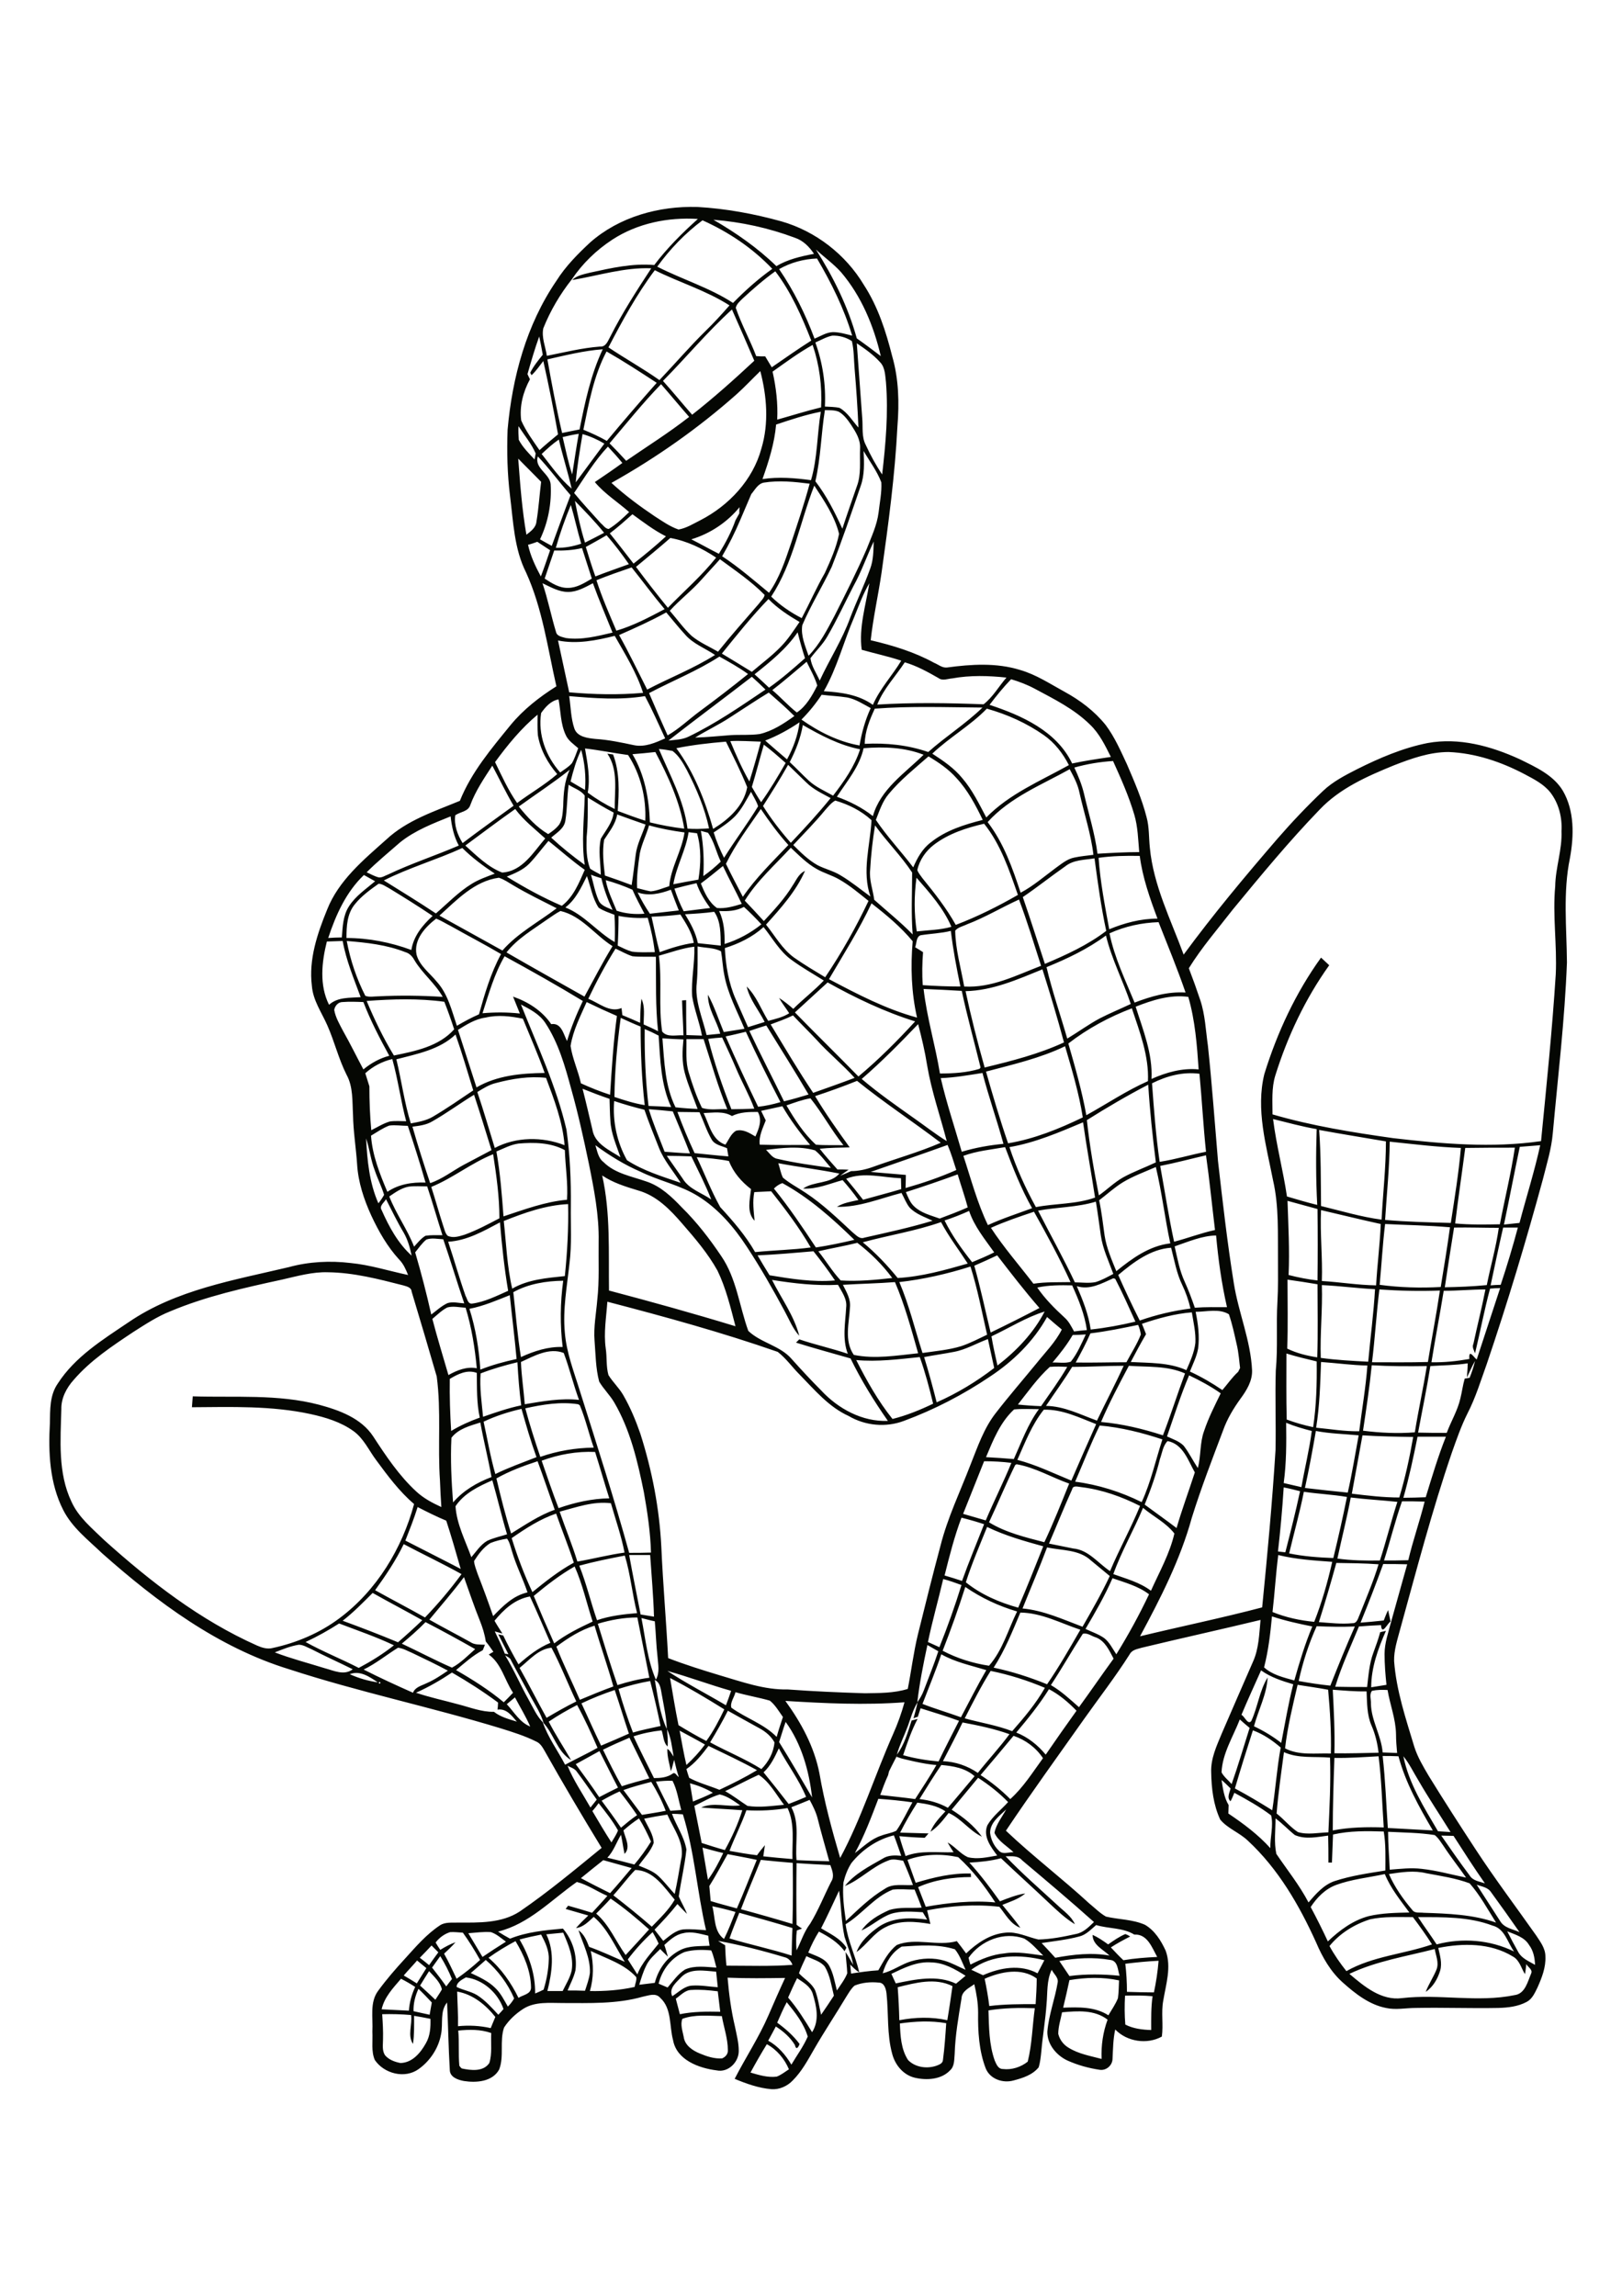 <?xml version="1.0" encoding="utf-8"?>
<!-- Generator: Adobe Illustrator 21.0.2, SVG Export Plug-In . SVG Version: 6.00 Build 0)  -->
<svg version="1.1" id="Layer_1" xmlns="http://www.w3.org/2000/svg" xmlns:xlink="http://www.w3.org/1999/xlink" x="0px" y="0px"
	 viewBox="0 0 595 842" style="enable-background:new 0 0 595 842;" xml:space="preserve">
<style type="text/css">
	.st0{fill:#050703;}
</style>
<g>
	<path class="st0" d="M281.3,749.7c-2.1,3.4-4.1,6.9-6,10.4c3.1,0.9,6.3,1.9,9.6,1.5c1.6-0.6,3-1.7,4.5-2.7
		C287.8,755.1,285,751.7,281.3,749.7 M168.1,744.7c0.4,4.3,0,8.6,0.4,12.9c0.2,0.3,0.6,0.8,0.9,1c3.3,0.7,7.9,1.3,10.1-2
		c1.1-3.5,0.5-7.3,0.7-11C176.2,744.2,172.1,744.3,168.1,744.7 M330.1,742.1c0.2,4.5,0.4,9.4,3,13.4c2.6,2.7,6.9,3.3,10.4,2.1
		c1-0.4,2.3-0.8,2.4-2.1c0.6-4.5,0.9-9,1.2-13.5C341.4,741,335.7,741.3,330.1,742.1 M250.3,740.4c-0.8,2.1,0.1,4.5,0.5,6.6
		c0.4,3.1,3.2,5,5.9,6.1c2.6,1.1,5.4,2,8.2,1.8c1.2-0.5,2.2-1.6,2.1-3c0-4.3-1.5-8.4-2.2-12.5C259.9,739.3,254.9,738.7,250.3,740.4
		 M140.2,738.7c0.2,3.1,0.4,6.2,0.3,9.3c0,1.9-0.4,3.9,0.7,5.7c1.4,1.7,3.6,2.5,5.7,2.9c4.4-0.1,7.4-3.8,9.3-7.2
		c1.6-2.7,1.8-5.9,1.7-9c-2-0.4-4-0.8-6-1.1c0,3.4,0.1,6.9-0.4,10.3c-2.1-3.1-0.2-7.1-0.7-10.6C147.3,738.7,143.7,738.6,140.2,738.7
		 M389.6,738c-0.5,2.6-1.4,5.2-1.4,7.9c0.5,2.1,1.9,4,3.8,5.1c3.7,2.3,8,3,12.1,4.1c-0.2-4.9,0.5-9.8,2.2-14.4
		C401.5,737,395.3,737.5,389.6,738 M362.6,737.3c0.2,6.2,0.2,12.5,2.3,18.4c0.6,1.3,1.2,3.1,3,3.1c3.2,0.4,6.6-0.7,9.1-2.7
		c1.6-6.4,1.7-13.1,2.6-19.6C373.9,736.3,368.2,736.4,362.6,737.3 M285.1,741.8c3,2.2,5.9,4.7,8.2,7.8c-0.2,0.8-1.2,2.7-1.7,0.4
		c-1.7-2.8-4.2-5-7-6.8c-0.9,1.7-1.8,3.4-2.8,5.2c3.6,2,6.4,5.2,8.5,8.8c2-3.4,4.4-6.6,6-10.3c-1.4-4.8-4.6-8.8-7.7-12.6
		C287.3,736.7,286.2,739.3,285.1,741.8 M412.7,731.9c-0.2,3.5-0.2,7,0.1,10.6c2.9,1.5,6.2,1.9,9.5,2c0-4.1-0.1-8.3,0.5-12.4
		C419.5,731.8,416.1,731.8,412.7,731.9 M167.7,730.4c0.1,4.2,0.4,8.5,0.3,12.7c4-0.4,8.1-0.2,12,0.7c0.6-1.4,1.1-2.7,1.7-4.1
		C178.2,735.3,173.5,731.4,167.7,730.4 M151.7,737.6c2,0.4,3.9,0.9,5.9,1.3c0.3-1.5,0.5-3,0.8-4.5c-1.6-1.7-3.2-3.4-4.9-5
		C152.3,732,151.6,734.8,151.7,737.6 M247.9,733c0.5,1.9,1,3.8,1.5,5.7c4.9-1,9.9-1,14.8-0.9c-0.3-2.5-0.6-5-0.9-7.5
		c-3.2-0.4-6.4-0.7-9.6-0.5C251.3,729.8,249.7,731.8,247.9,733 M329.3,728.8c0.3,4,0.5,8,0.6,12.1c5.8-1.1,11.8-1.3,17.6,0
		c0.7-4.1,1.3-8.3,1.9-12.5C343,725.2,335.8,727.2,329.3,728.8 M392.3,726.2c-0.7,3.4-1.5,6.7-2.3,10.1c5.7-0.2,11.6-0.4,16.6,2.8
		c1.2-2.1,2.6-4,3.5-6.3c0.3-2.2,0.3-4.4,0.4-6.5C404.5,725,398.3,725.2,392.3,726.2 M289.1,732.6c3.4,3.9,6.1,8.3,8.8,12.7
		c2.8-4.4,1.6-9.6,0.2-14.2c-0.9-2.7-3.5-4.1-5.7-5.6C291.2,727.8,290.2,730.2,289.1,732.6 M167.5,728.7c2.4,1.2,5.2,1.6,7.5,3
		c3,1.9,5.4,4.6,7.8,7.2c0.5-0.5,1.5-1.6,1.9-2.1c-2.1-6-7.5-10.8-13.8-11.6C169.7,725.9,167.5,726.9,167.5,728.7 M147.1,725.7
		c-2.9,3.4-6.1,6.7-7.1,11.2c3.3,0.2,6.6,0.3,10,0.5c0.2-3,1-5.9,2.3-8.7C150.6,727.6,148.9,726.6,147.1,725.7 M361.2,725.7
		c0.7,3.3,1.3,6.7,1.7,10c5.6-0.7,11.3-0.7,17-0.7c0.2-3.1,0.4-6.3,0.4-9.4C374.7,721.5,367.1,723.1,361.2,725.7 M157.4,722.9
		c-1.1,1.7-2.2,3.5-3.3,5.3c1.9,1.7,3.7,3.4,5.6,5.2c0.8-1.3,1.7-2.5,2.4-3.8C161.5,726.9,159.2,724.9,157.4,722.9 M250,725
		c-1.7,1.9-4.8,4.1-3.4,7.1c2.4-1.5,4.5-3.8,7.4-3.9c3.1-0.2,6.2,0.4,9.3,0.6c-0.2-1.9-0.4-3.8-0.6-5.7
		C258.5,722.8,253.3,721.7,250,725 M412.8,720.2c0.4,3.4,0.6,6.8,0.6,10.3c3.3,0.1,6.6,0.2,9.9,0.2c0.8-3.8,1.4-7.7,1.7-11.6
		C420.8,719.3,416.8,719.7,412.8,720.2 M327,723.9c0.5,1.1,1,2.3,1.6,3.5c7.2-1.5,15.2-3.2,22.1,0.1c1.2-1,2.3-1.9,3.5-2.9
		c-3.8-2.4-7.9-4.8-12.6-4.9C336.4,719.3,331.6,721.7,327,723.9 M172.7,723.6c3.2,1.5,6.5,3,9,5.5c2,1.9,3.2,4.4,4.6,6.8
		c0.9-0.9,1.7-1.9,2.3-3c-2.3-5.4-6-10.3-10.4-14.1C176.4,720.4,174.6,722,172.7,723.6 M148.1,724.5c1.6,0.9,3.2,1.9,4.8,2.9
		c1.2-1.9,2.3-3.7,3.5-5.6c-1.1-0.9-2.3-1.9-3.4-2.8C151.4,720.9,149.7,722.6,148.1,724.5 M388.6,719.2c1.2,1.8,2.5,3.7,3.7,5.5
		c6.1-0.8,12.3-0.7,18.4-0.1c-0.7-2.1-0.6-5.5-3.4-5.8C401.1,717.7,394.7,718.1,388.6,719.2 M293.1,723.7c1.9,2.1,4.6,3.5,5.9,6.2
		c1.1,2.9,1.5,6,2.2,9c1.6-2.3,3.2-4.7,4.7-7c-0.9-3.6-1.4-7.4-3.3-10.6c-1.6-2.1-4.5-2.7-6.8-3.9
		C294.9,719.5,293.8,721.5,293.1,723.7 M356.3,722.4c1.4,0.7,2.9,1.3,4.3,2c6.3-2.8,13.7-4.1,20-0.7c0.8-1.6,1.7-3.2,2.5-4.8
		C374.3,716.7,364,716.6,356.3,722.4 M161.5,717.4c-1,1.4-2,2.8-3,4.2c1.8,2.3,3.5,4.5,5.2,6.9c0.5-0.7,1.6-2.1,2.1-2.7
		C164.6,722.9,163.2,720.1,161.5,717.4 M251.1,715.9c-4.8,2-8.3,6.6-9.5,11.6c1.1,0.5,2.2,0.9,3.3,1.4c2-2.3,3.8-5,6.4-6.6
		c3.6-1.6,7.7-0.9,11.5-0.7c-0.6-2.1-1-4.3-1.9-6.3C257.6,715,254.2,715,251.1,715.9 M216.7,715.5c1.1,4.8,1.1,9.9-0.3,14.7
		c5.5,0.1,11-0.3,16.4-1.5c0.2-1.2,0.8-2.4,0.6-3.6C229,720.2,222.4,718.3,216.7,715.5 M527.6,714.4c0.6,2.7,1.5,5.5,0.7,8.3
		c-0.9,3-2.6,6-5.3,7.8c1.1-2.9,2.9-5.5,4-8.3c0.9-2.5-0.3-5-0.7-7.4c-10.5,2.7-21.4,4.4-31.3,9.1c5.4,4.6,11.7,9.9,19.3,8.9
		c13.7-1.6,27.7,1.7,41.3-1.1c3.9-0.5,4.8-5,6.1-8c0.6-1.4-1.3-2.3-1.8-3.4c-0.1,0.9-0.3,2.8-0.5,3.7c-1.4-2.2-2-5.2-4.5-6.5
		C546.7,712.5,536.6,712.6,527.6,714.4 M330.8,713.9c-3.6,2-5.9,5.9-7,9.8c3.7-0.9,6.8-3.3,10.4-4.4c4-1.2,8.3-1.4,12.3-0.2
		c2.7,0.8,5.1,2.2,7.7,3.3c-1.2-2.6-2.1-5.3-3.9-7.5C344,712.9,337.2,713.5,330.8,713.9 M158.3,713.5c-1.4,1.5-2.8,3-4.3,4.5
		c1.2,0.9,2.3,1.8,3.4,2.7c1.1-1.6,2.3-3.2,3.4-4.7C160,715.2,159.1,714.3,158.3,713.5 M263.4,711.8c0.8,0.5,1.7,1.1,2.6,1.6
		c0.1,2.5,0.2,5,0.5,7.5c8.1,0,16.2,0.3,24.2-0.3c-0.5-1.4-1.5-2.5-2.9-2.8C279.8,715.4,271.6,713.3,263.4,711.8 M179.2,718
		c4.7,4,8.3,9.2,11,14.7c1.6-1.1,4.6-1.3,4.6-3.8c-0.1-6.1-2.6-11.9-5.7-17C185.7,713.7,182.4,715.7,179.2,718 M355.3,718
		c0.2,0.8,0.4,1.7,0.7,2.5c3.9-2,8-3.7,12.4-4.1c4.8-0.8,9.5,0.2,14.3,0.8c-2.2-2.1-4.2-4.6-6.9-6.2
		C368.3,708.2,359.7,711.7,355.3,718 M230.3,718.6c1.2,1.8,2.3,3.7,3.5,5.5c1.7-4.4,5-7.7,7.8-11.3c-0.6-1.4-1.4-2.8-2.2-4.2
		C236.1,711.6,233,715,230.3,718.6 M200.4,709.4c3.2,6.5,2.1,14,0.4,20.8c1.8,0,3.7,0,5.6,0c1.2-2.5,2.7-4.8,3.3-7.5
		c0.8-4.9-1.2-9.5-3.1-13.9C204.6,709,202.5,709.2,200.4,709.4 M190.6,711.3c3.5,6,5.8,12.7,5.7,19.8c1-0.4,2.1-0.9,3.1-1.4
		c1.1-3.5,1.8-7.3,1.9-11c0.2-3.3-1.3-6.4-2.8-9.2C195.9,710,193.2,710.6,190.6,711.3 M552.9,708.3c1.3,2.6,2.7,5.2,4.1,7.7
		c1.3,2.3,3.9,3.3,6.1,4.6c-0.1-2.6-0.6-5.2-2.2-7.3C559.2,710.4,555.8,709.5,552.9,708.3 M250.6,709c-2.8,0.5-4.9,2.5-6.9,4.3
		c0.5,1.4,0.9,2.9,1.3,4.3c-0.9-0.9-1.9-1.8-2.8-2.8c-1.9,1.9-4.1,3.7-5.2,6.2c-1.1,2.2-1.8,4.6-2.5,6.9c1.9-0.2,3.8-0.5,5.7-0.7
		c1.3-5.1,4.6-9.6,9.3-12c3.3-1.7,7.2-1.4,10.8-1.6c-0.2-1.3-0.4-2.5-0.5-3.7C256.7,709.2,253.6,708.2,250.6,709 M171.8,709
		c1.7,2.9,3.5,5.8,5.2,8.7c2.8-1.9,5.7-3.8,8.6-5.6c-1.8-1.3-3.4-2.8-5.5-3.5C177.3,708.4,174.5,708.8,171.8,709 M159.8,712.4
		c0.5,0.9,1.1,1.8,1.7,2.7c1.8-1.1,3.6-2.1,5.6-2.8c-1.3,1.5-2.8,2.9-4.2,4.2c1.7,3,3.1,6.1,4.6,9.2c3-2.1,5.9-4.4,8.6-6.9
		c-1.9-3.4-4-6.8-6.3-10c-1.6-0.1-3.2-0.3-4.7-0.2C162.9,709.3,161.1,710.7,159.8,712.4 M395.9,710.2c-4.5,1.2-9.2,1.7-13.8,2.4
		c1.7,1.8,3.4,3.6,5,5.4c6.6-1.2,13.3-2,19.9-0.8c-2.4-2.3-6.2-3.9-6.2-7.6c2,0.9,3.9,2.2,5.7,3.5c2-1.4,4-2.8,6.3-3.8
		c0.6,0.2,1.2,0.5,1.8,0.9c-2.4,1.2-4.8,2.5-7.1,4c1.5,1.6,3,3.2,4.6,4.7c4.1-0.7,8.2-1,12.4-1.2c-1.9-3.4-3.6-8.5-8.4-8.2
		c-4.2-2.6-9.4-2.1-14-3.5C400.2,707.6,398.4,709.6,395.9,710.2 M520.2,703.1c2.2,3.4,4.6,6.6,6.8,10c9.4-2.5,19.6-1.7,28.4,2.6
		c-2.4-3.3-3.4-8.4-7.9-9.5C538.8,702.9,529.4,703.1,520.2,703.1 M502.6,703.9c-5.7,1.8-11.1,5.1-14.9,9.8c1.8,3.3,3.9,6.3,6.2,9.2
		c9.7-5.5,21-6.2,31.4-9.8c-2.2-3.5-4.6-6.8-7-10C513,703.1,507.7,702.8,502.6,703.9 M271.2,701.5c-1.2,3.1-2.5,6.2-3.6,9.4
		c7.6,2.3,15.3,3.9,22.8,6.3c0.1-3.4,0.1-6.7,0.3-10.1C284.2,705.1,277.7,703.3,271.2,701.5 M261.3,699.1c1.1,4.1,0.5,9.3,4.3,12
		c1.6-3.2,2.9-6.6,4.2-9.9C267,700.4,264.2,699.7,261.3,699.1 M224,696.3c-1.7,1.9-3.5,3.7-5.3,5.5c4.8,4.1,7.2,10.2,10.8,15.2
		c2.9-3.1,5.7-6.2,8.6-9.4C233.6,703.6,229,699.7,224,696.3 M301.2,707.2c3.3,2,7.1,3.7,9.3,7.1c-0.2,0.3-0.5,1-0.7,1.3
		c-2.4-3.3-5.9-5.4-9.4-7.2c-1.5,2.4-2.8,5-3.9,7.7c2.7,1.2,6,2,7.6,4.7c1.6,2.8,2.1,6.1,2.9,9.2c1.3-2,2.9-4,3.8-6.3
		c-0.1-2.6-0.5-5.2-0.6-7.8c1,1.5,1.8,3.1,2.8,4.7c-0.7-3.5-2.1-6.8-3.2-10.3c-1.2-5.6-1.2-11.3-2-16.9
		C305.6,698.1,303.5,702.7,301.2,707.2 M541.7,691.2c2.9,4.5,5.8,9,8.7,13.5c1.5,2.4,4.6,2.8,7,3.9c-3.4-4.9-6.9-9.8-10.4-14.6
		C545.8,692.1,543.5,691.9,541.7,691.2 M182.7,708.4c1.4,0.9,2.9,1.8,4.4,2.6c6.2-2.5,12.9-3.1,19.4-3.7c3.6,4.2,5.3,9.9,4.6,15.3
		c-0.6,2.6-1.9,5-2.9,7.4c2.1,0,4.2,0,6.4,0.1c0.7-2.2,1.5-4.3,1.8-6.6c0.2-5.5-2.5-10.5-4.2-15.6c2.1,1.5,3,3.8,3.9,6.1
		c4.5,1.6,8.7,3.6,13.1,5.5c-3.6-5.6-6.2-12.1-11.4-16.5c-1.9,1.7-3.8,3.8-6.5,4.1c1.4-1.6,2.9-3.1,4.5-4.6
		c-2.8-0.8-5.5-1.6-8.3-2.4c0.2-0.3,0.7-0.9,0.9-1.2c2.9,0.8,5.9,1.7,8.8,2.6c1.9-2.1,3.8-4.1,5.6-6.2c-3.8-1.6-7.2-4.1-11.2-5.1
		C202.3,696.7,194.1,705.6,182.7,708.4 M490.1,691.3c-4,1.5-7,4.6-9.3,8.1c2.2,4.1,4.3,8.3,6.3,12.6c4.3-4.1,9.3-7.8,15.1-9.3
		c4.8-1.1,9.8-1.2,14.8-1.3c-3.3-4.5-6.9-8.9-9-14.1C502,688.6,495.8,689.2,490.1,691.3 M509.5,687.3c2.1,4.8,5.2,9.2,8.6,13.2
		c0.9,1.3,2.8,0.8,4.1,1c9,0.3,18.1,0.6,26.6,3.6c-3.1-4.9-5.9-10.1-9.7-14.4c-5.1-1.9-10.6-2.7-15.9-3.7
		C518.7,685.9,514.1,686.6,509.5,687.3 M233,685.8c-2.8,2.9-5.2,6.2-8,9.3c4.8,3.7,9.5,7.5,14.1,11.5c3-3.1,6.2-6.1,8.4-9.9
		C243.6,692.1,239.7,685.9,233,685.8 M292.2,683.3c-0.1,7.5-0.1,15.1,0,22.6c0.5,0.4,1.5,1.1,2,1.4c-0.5,0.2-1.4,0.5-1.9,0.7
		c-0.3,2.4-0.3,4.9-0.1,7.3c1.7-3.3,2.7-6.8,5-9.8c3-4.9,5.1-10.3,7.7-15.4c1.3-2,0.4-4.1-0.3-6.1
		C300.5,683.8,296.3,683.6,292.2,683.3 M213.1,688.8c3.5,1.9,7.1,3.7,10.7,5.5c2.7-3,5.3-6.1,7.9-9.2c-3.5-1-6.9-1.9-10.4-2.9
		C218.5,684.4,215.8,686.6,213.1,688.8 M279.1,682.1c-2.4,6-5,12-7.3,18.1c6.3,1.7,12.6,3.5,18.9,5.4c0.2-7.5,0.2-14.9,0.1-22.4
		C286.9,682.9,283,682.5,279.1,682.1 M368.9,680.8c6,6.3,12.6,12,19,17.9c2.3,2.2,5.1,4,6.4,7c-3.6-2.2-6.6-5.1-9.6-7.9
		c-5.8-5.5-11.7-10.8-17.5-16.3c-3.8,1-7.7,1.4-11.6,1.6c4.1,4.5,7.7,9.3,11.2,14.2c3.1-1.2,6.1-2.4,9.3-2.9c-2.4,2.1-5.5,3-8.4,4.2
		c2.2,2.8,4.6,5.5,6.6,8.4c-3.6-1.3-5.4-4.9-7.7-7.7c-8.8-1-17.7-0.4-26.5,1.3c0.4,1.7,0.8,3.4,1.2,5c-5.5-0.9-11.4-1.5-16.5,1.2
		c-4.3,2.1-6.8,6.4-10.6,9.1c1.5-4,4.8-6.9,8.2-9.3c5.2-3.5,11.7-3.4,17.7-2.6c-0.4-0.7-1.2-2-1.6-2.7c-3.9-0.2-7.9-0.6-11.7,0.6
		c-3.9,1.4-7,4.4-10.8,6.1c2.5-3.6,6.4-5.8,10.2-7.5c3.8-1.2,7.9-0.6,11.9-0.9c-0.8-2.2-1.7-4.4-2.6-6.6c-2.7,0-5.3-0.3-8,0
		c-6.8,2.7-11.2,9-17.3,12.7c0.8,6.1,3.6,11.6,5,17.6c-1.3-0.7-2.3-1.8-3.3-2.8c0.1,1.1,0.2,2.2,0.3,3.3c3.3-0.5,6.7-1,10-1.2
		c1.9-3.3,3.7-6.9,6.8-9.3c7-2.8,14.8,0.6,22-1.4c1.2,1.5,2.3,3,3.4,4.5c4-3.8,8.8-7.1,14.4-7.6c4.2-0.5,8.1,1.6,12.1,2.5
		c4.6-0.1,9.2-1,13.7-2c2.8-0.5,4.7-2.5,6.7-4.4c-8.6-7.7-17.5-15.2-26.3-22.6C373.4,680.4,371,680.8,368.9,680.8 M332.9,682.1
		c1,2.8,2,5.6,3,8.4c6.6-2,13.3-3.6,20.2-3.4l0.1,1.3c-6.6,0-13.4,1-19.4,3.7c0.9,2.4,1.9,4.8,2.8,7.2c8.4-1.5,17-2.4,25.5-1.6
		c-3.9-6-8.3-11.8-13.6-16.6C345.4,679.8,338.9,679.9,332.9,682.1 M266.9,680c-2.2,3.9-4.3,7.9-6.7,11.7c0.2,1.8,0.3,3.7,0.5,5.5
		c3.2,1,6.4,1.8,9.6,2.7c2.6-5.9,4.9-11.9,7.3-17.8C274,681.3,270.4,680.7,266.9,680 M257.7,677.6c0.7,3.9,1.3,7.9,2,11.8
		c2.2-3,4-6.4,5.6-9.8C262.7,679,260.2,678.3,257.7,677.6 M312.3,683.3c-1.4,2.2-2.3,4.6-2.9,7.1c-0.4,4.7,0.2,9.4,0.9,14.1
		c4.5-4.2,8.9-8.6,14.3-11.8c3-2.1,6.9-1.1,10.3-1.4c-1.1-3-2.3-6-3.6-8.9c-1.8-0.2-3.8-0.9-5.6,0c-5.8,2.2-10.1,7-15.8,9.3
		c3.6-4.5,8.9-7.2,13.8-10c2.1-1.4,4.6-1.3,6.9-1.1c-0.9-2.5-1.7-5-2.7-7.5C321.8,674.6,316.3,678.3,312.3,683.3 M528.7,673.2
		c3.4,4.9,6.8,9.8,10.4,14.6c1.2,2,3.6,2.2,5.6,2.9c-4-5.7-7.7-11.5-11.5-17.4C531.7,673.3,530.2,673.2,528.7,673.2 M509.2,671.8
		c0,4.6,0.4,9.2,0.6,13.9c3.9-0.3,7.8-0.8,11.8-0.3c5.5,0.6,10.8,2.1,16.2,3.2c-2.7-3.9-5.6-7.5-8.2-11.5c-1-1.4-1.9-3-3.3-4.1
		C520.6,672.1,514.9,672.1,509.2,671.8 M467.9,666.9c0,4.3-0.6,8.8,0.3,13c4,5.9,8.5,11.5,11.8,17.8c2.7-3.1,5.5-6.4,9.5-7.8
		c6.1-2,12.4-2.9,18.7-3.9c0-4.8,0.2-9.5-0.6-14.3c-6.2-0.2-12.5-0.3-18.6,1.1c-0.1,3.4-0.3,6.8-0.4,10.3c-0.3,0-0.9,0-1.3,0
		c0-3.3,0-6.6-0.1-9.9c-4,0.5-8.3,1.5-12.2-0.2C472.6,671.1,470.4,668.7,467.9,666.9 M228.7,671.3c0.6,2.7,2.8,6.2,0.4,8.6
		c-0.5-2.3-0.8-4.7-1.3-7c-1.7,2.8-2.7,6-5,8.4c3.3,0.8,6.6,1.6,9.9,2.5c2.3-2.7,4.3-5.5,6.1-8.4c-1.3-2.9-2.7-5.8-4.4-8.5
		C232.4,668.2,230.5,669.7,228.7,671.3 M236.3,667c1.3,2.9,3.4,5.7,3.5,8.9c-1.1,3.1-3.6,5.6-5.5,8.3c2.6,1.1,5.4,2,7.4,4
		c2.1,2,3.8,4.3,5.8,6.4c0.9-4.1,1.6-8.2,2.3-12.4c1.6-6.1-2.7-11.4-5-16.7C242,665.9,239.2,666.4,236.3,667 M246.5,665.2
		c1.6,4.4,4.5,8.4,5.3,13.1c-0.6,5.8-2,11.5-2.8,17.2c0.9,2.2,2.2,4.2,3,6.4c-1.2-1.2-2.4-2.4-3.5-3.6c-2.6,3.3-5.5,6.4-8.4,9.4
		c1.1,1.4,2.1,2.7,3.2,4.1c2.2-1.7,4.5-3.9,7.4-4.2c2.8-0.2,5.5,0.1,8.3,0.3c-3.3-14.1-4.2-28.7-8.5-42.5
		C249.1,665.3,247.8,665.2,246.5,665.2 M363.2,672.2c0.3,2.4,1.4,4.8,3.2,6.5c1.4,1.6,3.6,0.5,5.4,0.6c-2.4-2.3-5.6-4-7-7.1
		c0.6-3.2,2.8-5.8,4.3-8.6C366.6,666,363.2,668.4,363.2,672.2 M273.8,663.9c-1.8,5.1-4.3,9.9-6.2,14.9c3.3,0.6,6.7,1.2,10.1,1.6
		c0.9-1.3,1.9-2.5,2.9-3.7c-0.2,1.4-0.4,2.7-0.6,4.1c3.6,0.4,7.1,0.7,10.7,1c-0.2-6.2,1-12.8-1.8-18.7
		C284,663.9,278.9,664.2,273.8,663.9 M217.3,664.2c2.3,3.9,4.6,7.8,7,11.5c0.8-1.4,1.8-2.8,2.4-4.4c-2-3.6-4.6-6.8-7.1-10
		C218.9,662.3,218.1,663.3,217.3,664.2 M313.6,679.6c3.1-2.3,5.9-5.2,9.7-6.4c1.8-0.7,3.7-0.9,5.5-1.8c2.3-3.3,3.9-6.9,5.9-10.4
		c-4.1-0.6-8.3-1-12.5-1.3C319.6,666.5,317.1,673.2,313.6,679.6 M290.3,662.8c3.2,6,1.3,12.9,1.9,19.4c4,0.2,8,0.3,12,0.4
		c-1.4-5.1-2.9-10.2-4.2-15.4c-0.6-2.5-1.8-4.9-3-7.1C294.8,661,292.6,661.9,290.3,662.8 M254.7,662.3c0.9,4.5,1.8,9,2.7,13.6
		c2.8,0.9,5.6,1.8,8.5,2.6c2.6-4.7,4.8-9.5,6.4-14.6c-5-0.4-10.1-0.6-15.1-1c4.5-2.1,9.6-0.1,14.3-0.8c-2.3-1.6-4.7-3.4-7.5-4
		C260.6,659.1,257.7,660.9,254.7,662.3 M220.7,660.4c2.4,3.2,4.8,6.5,7.1,9.9c1.9-1.6,3.8-3.2,5.9-4.6c-2-3-4.2-5.9-6.4-8.7
		C225,658,222.8,659.2,220.7,660.4 M253.1,654c0.4,2.2,0.7,4.4,1.1,6.7c2.5-1,4.9-2,7.3-3.2C258.9,655.9,256,654.8,253.1,654
		 M228.7,656.5c2.3,3,4.5,6.1,6.8,9.1c2.9-0.5,5.8-0.9,8.7-1.5c-1.4-3.7-3.2-7.2-5.3-10.6C235.4,654.4,232,655.3,228.7,656.5
		 M448.1,652.8c0.5,3.1,0.9,6.4,2.6,9.2c0,0.8-0.1,2.3-0.1,3.1c5.5,3.7,10.9,7.7,15.4,12.7c-0.1-4,1.2-8.1,0.3-12
		c-4.2-3.2-8.9-5.8-13.5-8.3c-0.3,0.8-1,2.4-1.4,3.1c-1.5-1.3-0.3-3.2,0-4.7C450.3,654.8,449.2,653.7,448.1,652.8 M240.6,653.4
		c1.7,3.6,3.5,7.1,5.3,10.7c1.3-0.1,2.7-0.2,4-0.3c-1-3.6-1.5-7.4-3.2-10.7C244.7,653,242.6,653.2,240.6,653.4 M349.1,663.7
		c4.2,2.7,8.2,5.8,11.1,9.9c-4.6-2.2-7.5-6.6-12.2-8.7c-2,2.5-3.9,5.1-6.7,6.9c1.2-3,3.4-5.2,5.5-7.5c-3-2.1-6.7-2.7-10.3-3.2
		c-2.3,3.6-4.4,7.2-6.3,11c3.5,0.1,6.9,0.2,10.4,0.3c-0.3,0.4-1,1.2-1.4,1.6c-3.1-0.1-6.2-0.3-9.3-0.6c0.7,2.5,1.5,4.9,2.3,7.3
		c5.6-2.2,11.7-1.2,17.6-1.4c-0.8-1.2-1.5-2.4-2.2-3.6c2.7,1.5,4.6,4.1,7.4,5.4c3.6,0.9,7.3,0,10.8-0.6c-2.3-3.1-5.3-7-3.6-11.1
		c1.9-3.3,5.1-5.7,7.6-8.5c-3.3-3.4-7-6.3-11-8.9C355.6,655.9,352.3,659.8,349.1,663.7 M266,656.9c2.9,1.6,5.4,3.6,8.2,5.4
		c4.4,0.7,8.9,0,13.4-0.4c-2.9-3.8-5.3-8.4-9.3-11C274.1,652.8,270.1,655,266,656.9 M337.3,659.8c3.6,0.4,7.2,1.4,10.4,3.2
		c3.3-3.8,6.5-7.7,9.8-11.6c-3.4-3-7.8-3.7-12.2-4.1C342.5,651.4,339.9,655.6,337.3,659.8 M208.2,647.6c2.2,5.4,5.5,10.2,8.4,15.3
		c0.8-1,1.5-1.9,2.3-2.9c-2.4-3.4-4.7-6.8-7.2-10.1C210.9,648.6,209.4,648.2,208.2,647.6 M514.8,644.1c2,10,7.6,18.8,12.7,27.5
		c1.5,0.1,3,0.2,4.6,0.3c-3.9-6.3-8-12.4-11.7-18.8C518.5,650,517,646.8,514.8,644.1 M489.5,644.7c-0.3,8.9-0.6,17.8-0.6,26.6
		c6.2-1.2,12.5-1.3,18.7-1.1c-0.6-8.7-0.8-17.5-1.9-26.1C500.3,644.4,494.9,644.8,489.5,644.7 M507.2,644c1,8.8,1.3,17.6,1.9,26.4
		c5.5,0.3,11,0.6,16.5,0.9c-5.1-8.7-10-17.5-12.6-27.2C511,644,509.1,644,507.2,644 M325.8,651c-1.1,2.4-2,4.8-2.9,7.3
		c4.3,0.5,8.5,0.9,12.8,1.5c2.6-4.1,5.4-8.2,7.8-12.5c-4.4-0.2-12.8-2.4-12.8-2.4l-1.8-0.6l0.3-0.7c0,0-2.1,4-3.1,6.1 M471,642.6
		c-1,7.5-2.1,15-2.7,22.5c2.7,2.1,4.9,4.9,7.8,6.8c3.6,1.1,7.5,0.2,11.2,0.1c0.4-9.1,0.9-18.3,0.6-27.4
		C482.2,644.1,476.3,645,471,642.6 M211.2,647c2.9,4,5.9,8,8.6,12.1c2.3-1.2,4.6-2.4,6.9-3.5c-2.3-4.4-4.5-8.9-6.8-13.4
		C217,643.8,214.1,645.4,211.2,647 M280.1,650c3.1,3.8,6.2,7.7,9.2,11.6c2.1-0.8,4.3-1.7,6.4-2.6c-2.6-6.3-6.8-11.8-10-17.8
		C284.2,644.4,282.7,647.6,280.1,650 M251.8,648.8c0.3,1,0.6,2.1,1,3.2c3.5,1.9,7.4,2.9,11.1,4.4c4.7-2.2,9.3-4.5,13.8-7.2
		c-5.8-3.2-11.8-6-17.8-8.9C257.5,643.5,255,646.6,251.8,648.8 M221.2,641.7c2.2,4.5,4.4,9,6.9,13.4c3.3-1.1,6.7-2,10.1-2.9
		c-2.4-5-4.9-9.9-7.3-14.9C227.6,638.7,224.4,640.1,221.2,641.7 M359.7,651c3.9,2.5,7.6,5.5,10.9,8.8c4.8-4.3,8.2-9.8,12-15
		c-2.6-3.9-6.4-6.7-10.8-8.2C367.8,641.4,363.8,646.2,359.7,651 M459.6,634.6c-2.3,7.1-4.5,14.2-6.6,21.3c4.7,2.5,9.2,5.2,13.7,8
		c1.2-7.6,1.7-15.4,3.1-23C466.9,638.4,463.5,636,459.6,634.6 M249.3,634.7c0.8,4.2,1.5,8.4,2.5,12.6c2.5-2.3,4.8-4.8,6.8-7.5
		C255.5,638,252.4,636.4,249.3,634.7 M232.4,636.8c2.4,5.2,5,10.2,7.5,15.3c2.4,0,4.8-0.2,6.8-1.6c1-0.8,1.5,0.8,2.3,1.2
		c-0.7-2.1-1.2-4.2-1.7-6.3c-0.4,1.4-0.7,2.9-1.2,4.2c-0.5-2.7-1.4-5.4-1.3-8.2c1.1,0.6,1.6,1.9,2.3,2.8c-0.6-3.4-0.9-6.9-2.4-10
		c0.1,2.1,0.4,4.2,0.2,6.3c-1.6-1.4-1.5-4-2.2-5.9C239.1,635,235.7,635.7,232.4,636.8 M353.1,631.7c-2.3,4.8-4.8,9.5-7.2,14.2
		c4.6,0.2,9,1.7,12.8,4.3c3.8-4.8,8-9.3,11.6-14.2C364.7,634,358.9,632.8,353.1,631.7 M288.2,631.5c-0.9,2.5-1.6,5-2.4,7.4
		c4.2,6.7,8.1,13.5,12.1,20.3C296.8,649.4,294,639.5,288.2,631.5 M454.8,630.6c-2.5,6.4-6.4,12.5-6.7,19.4c0.9,1.7,2.5,2.9,3.7,4.3
		c2.4-6.8,4.4-13.7,6.6-20.6C457.2,632.7,456,631.7,454.8,630.6 M267,627.4c-2,4-4.2,7.8-6.5,11.6c6.2,3.4,12.8,6,18.8,9.8
		c2.6-2.6,4.5-6.1,4.8-9.8c-1.2-2.2-3.2-3.9-5.4-5.1C274.9,631.8,270.9,629.6,267,627.4 M201.3,631.4c2.5,4.9,5.5,9.4,8.2,14.1
		c-5.2-3.1-6.3-9.7-10.4-13.9c1.9,5.6,5.5,10.4,8.2,15.6c3.9-2.1,8-4,11.9-6.2c-2.3-5.3-4.7-10.6-7.5-15.7
		C208.2,627.1,204.7,629.1,201.3,631.4 M333,633.1c-1.3,3.5-3,6.8-4,10.4c2.8-3.7,4-8.2,5.4-12.5c0.7-0.2,1.4-0.4,2.2-0.6
		c-2.2,4.2-3.8,8.8-5.3,13.3c4.2,1.2,8.6,1.9,13,2.3c2.4-5,5-10,7.5-14.9c-4.6-1.7-9.4-3.1-14.1-4.6c-0.3,0.8-0.7,2.3-1,3.1
		c-0.4,0.1-1.2,0.4-1.6,0.6c0.5-1.9,1.1-3.9,1.5-5.9C334.9,627,334.1,630.1,333,633.1 M288.1,623.8c5.8,8,10.6,16.8,12.5,26.6
		c1.8,10.5,4.6,20.8,7.6,31c7.8-14.5,12.7-30.3,19.4-45.4c1.7-3.8,3.1-7.7,4.2-11.7C317.2,625.4,302.6,624.7,288.1,623.8 M185.9,625
		c2.7,2.9,4.8,6.7,8.6,8.2c-1.6-3.7-3.7-7.1-5.6-10.7C187.9,623.3,186.9,624.2,185.9,625 M372.8,635.4c4.3,1.7,7.9,4.6,10.8,8.1
		c3.7-5.4,7.5-10.8,11.3-16.1c-3-3.1-6.3-5.9-10.1-7.9C381.3,625.1,377.1,630.3,372.8,635.4 M269.8,620.6c-0.4,1.8-2.1,3.9-1.5,5.7
		c5.4,3.9,11.9,5.9,16.6,10.7c0.7-2.5,1.5-4.9,2.3-7.3c-1.5-2.1-2.8-4.4-4.8-6C278.2,622.5,273.9,621.8,269.8,620.6 M213.3,624.7
		c2.4,5.1,4.7,10.4,7.2,15.5c3.4-1.4,6.8-2.9,10.2-4.4c-1.8-5.3-3.4-10.7-5.2-16C221.3,621.2,217.3,622.8,213.3,624.7 M503.3,620.1
		c-1.1,1.3-0.3,3.2-0.4,4.7c0.1,6.2,3.8,11.7,4.3,17.9c1.8,0.1,3.5,0.1,5.3,0.2c-0.2-2.3-0.4-4.6-0.4-6.9
		c-0.1-5.6-2.2-10.8-3.1-16.2C507,619.7,505.2,619.7,503.3,620.1 M488.9,619.7c0.4,7.8,0.8,15.5,0.6,23.3c5.4,0.1,10.8-0.1,16.2-0.2
		c-0.4-3.4-1.2-6.8-2.6-10c-1.7-3.9-1.6-8.3-1.8-12.5C497.2,620.4,493,620,488.9,619.7 M476,617.9c-1.8,7.7-3.7,15.4-4.6,23.3
		c5.2,2.7,11.2,1.7,16.8,1.9c0.2-7.8-0.3-15.6-1-23.4C483.5,619,479.7,618.5,476,617.9 M240.2,616.1c1.1,6,1.8,12.4,4.4,18
		c-0.1-4-1-7.9-1.7-11.9C242.4,620,242.5,617.3,240.2,616.1 M226.9,619.4c1.5,5.4,3.3,10.8,5.3,16c3.3-1,6.7-1.6,10.1-2.4
		c-1.1-5.5-2.4-11-3.8-16.5C234.5,617.2,230.7,618.2,226.9,619.4 M139,616.9v0.5h0.5v-0.5H139 M245.8,615.4c1,5.8,1.9,11.5,3.1,17.3
		c3.3,2,6.7,4,10.2,5.8c2.6-3.6,4.7-7.6,6.6-11.6C259.1,622.8,252.6,618.9,245.8,615.4 M353.9,630.2c5.8,1.6,11.7,2.5,17.4,4.7
		c4.4-5,8.7-10.1,12-15.9c-6.4-2.7-13-4.8-19.9-6.2C359.9,618.4,356.9,624.3,353.9,630.2 M152.6,620.8c5,1.7,10.2,2.8,15.3,4.2
		c4.4,1.1,8.7,2.9,13.3,2.8c2.4,1.9,5.5,2.7,8.4,3.6c-1.9-2.2-3.8-4.9-7.1-4.4c0.1-0.6,0.2-1.9,0.2-2.6c-5.4-4-11-7.6-16.9-11
		C161.6,616.2,157.3,618.7,152.6,620.8 M128.3,614c3.3,1.5,6.8,2.5,10.3,3C135.6,615,132.1,612.5,128.3,614 M462.6,612.6
		c-2.4,5.4-4.9,10.8-7.2,16.3c1.2,0.6,2.3,3.8,3.6,2.3c2.4-5.2,3-11.1,6-16c-0.3,6.2-3.4,11.9-5,17.9c3.6,1.7,6.9,3.7,10,6.1
		c1.4-7.2,2.6-14.4,4.4-21.5C470.4,616.5,466.2,615.2,462.6,612.6 M244.8,612.8c7,4.6,14.4,8.4,21.5,12.6c0.7-1.8,1.3-3.5,1.9-5.3
		C260.4,617.9,252.7,615,244.8,612.8 M338.4,624.9c4.6,1.8,9.4,3.2,14.1,4.9c3.1-5.8,6-11.6,9.3-17.3c-5.6-1.7-11.4-2.9-16.5-5.8
		C343.2,612.9,340.7,618.9,338.4,624.9 M185.3,607.1c3.2,5.2,5.6,10.9,8.6,16.2c1.7,3,3,6.2,5.5,8.6c-1-3.5-3-6.5-4.7-9.6
		c-2.4-4.5-4.9-8.9-7.2-13.3C187.2,608,186.1,607.6,185.3,607.1 M336.5,624.3c1-1.4,1.8-2.8,2.4-4.4c1.8-4.8,3.7-9.4,5.3-14.3
		c-1.3-0.8-2.7-1.5-4-2.3C338.7,610.3,337.3,617.3,336.5,624.3 M190.6,611.7c3.4,6,6.5,12.2,9.9,18.3c3.6-2.1,7.2-4.2,10.9-6
		c-3.1-6.5-5.7-13.3-9.1-19.7C197.6,604.7,194.2,608.8,190.6,611.7 M133.4,612.3c5.9,3,12,5.8,18.1,8.5c0.8-2.1,3.2-2.6,5-3.5
		c2.8-1.2,5.3-2.9,7.8-4.6c-4.3-2.3-8.7-4.4-13.1-6.5c-1.7-0.7-3.3-1.7-5.2-1.9C141.8,606.9,137.9,610.1,133.4,612.3 M100.8,606
		c6,2.3,12.2,3.9,18.3,5.8c3.4,0.9,7.1,2.8,10.3,0.4c-5-2.5-10.2-4.8-15.2-7.4c-1.5-0.6-2.9-1.6-4.6-1.6
		C106.5,603.7,103.6,604.9,100.8,606 M397.2,599.2c-4,6.2-7.6,12.6-11.7,18.8c3.8,2.2,7,5.2,10.3,8.1c4.3-5.9,8.4-11.9,12.7-17.8
		c-1.6-3-3.1-6.5-6.5-7.8C400.5,600.1,398.9,598.7,397.2,599.2 M483,596.4c-2.9,6.4-5.1,13.2-6.6,20.1c3.8,0.7,7.7,1.3,11.6,1.7
		c2.9-7.3,5.8-14.5,9-21.7C492.3,596.7,487.6,596.6,483,596.4 M204.1,603.9c2.6,6.6,5.8,13,8.6,19.5c4.1-1.7,8.1-3.4,12.3-4.9
		c-2.1-7.5-4.7-14.8-6.9-22.3C212.9,597.8,208.4,600.7,204.1,603.9 M147.4,602.8c6.2,2.9,12.2,6.1,18.4,8.8c3.2-1.7,5.8-4.4,8.5-6.8
		c-6-3.4-12-6.7-18.2-9.9C153.4,597.7,150.4,600.3,147.4,602.8 M112.1,602.2c6.3,3.5,13.1,6.2,19.5,9.5c4.5-2.4,8.9-5.1,12.9-8.3
		c-6.5-3.1-13.3-5.4-20.1-8C120.5,597.9,116.4,600.2,112.1,602.2 M466.6,592.8c-0.6,6.3-1.3,12.5-2.9,18.7c3.1,2.8,7.2,3.7,11.1,4.8
		c1.9-6.7,3.9-13.4,6.6-19.8C476.4,595.5,471.4,594.4,466.6,592.8 M235.3,593.4c1.5,7.6,2.2,15.5,5.3,22.6c1.5-2.6,0.8-5.6,0.6-8.4
		c-0.5-4.3-0.6-8.7-1-13C238.6,594.3,236.9,593.8,235.3,593.4 M219.3,595.5c2.3,7.5,4.6,15,7.2,22.5c3.8-1.2,7.7-2.2,11.7-2.7
		c-1.5-7.4-2.9-14.7-4.4-22.1C228.8,593.2,224,594.1,219.3,595.5 M374.3,591.4c-2.9,6.9-5.7,13.9-9.8,20.2
		c6.7,1.4,13.2,3.5,19.6,6.1c4.4-6.4,8.3-13.2,12.2-20C389.1,595.3,382.1,591.5,374.3,591.4 M181.4,594.4c0.9,1.6,1.9,3.1,2.9,4.7
		c-0.9-0.3-1.9-0.5-2.8-0.8c1.3,2.7,2.6,5.4,3.7,8.2c0.3,0,1,0.1,1.3,0.2c-1.2-2.4-2.5-4.9-3.7-7.3c0.4,0.1,1.3,0.3,1.8,0.4
		c1.7,3.6,3.6,7.1,5.6,10.6c3.5-3.1,7.3-6.1,11.7-7.9c-2.5-5.7-4.9-11.4-7.5-17C188.8,586.5,184.8,590.3,181.4,594.4 M136.7,584.2
		c-3.5,3.5-7,7.1-11,10.2c6.8,2.5,13.6,5.1,20.3,7.9c3-2.6,6-5.3,8.9-8.1C148.9,590.8,142.7,587.6,136.7,584.2 M354.1,582
		c-2.5,7.9-5.3,15.7-8.3,23.4c5.3,2.8,11.1,4.6,17,5.5c5-5.7,7-13.2,10.3-19.9C366.3,589,359.9,586,354.1,582 M408.1,578.8
		c-2.8,6.4-6.3,12.5-9.9,18.6c2.3,1.1,4.8,1.9,6.9,3.4c1.9,1.5,3,3.8,4.4,5.9c4.4-7.1,8.4-14.4,12-22
		C417.6,581.7,412.7,580.4,408.1,578.8 M346,579.1c-1.8,7.7-4,15.4-5.6,23.1c1.4,0.6,2.8,1.3,4.2,1.9c3-7.5,5.7-15.1,8.1-22.8
		C350.5,580.5,348.3,579.7,346,579.1 M157.5,594c4.9,2.8,10,5.4,15,8.2c1.6,1.1,3.5,0.9,5.4,1c-0.2,0.5-0.6,1.5-0.8,2
		c-3.6,1.9-6.7,4.7-9.8,7.3c6.1,3.5,12.1,7.3,17.5,11.8c1.2-1.2,2.3-2.3,3.4-3.5c-3.1-4.6-4.2-10.6-8.9-14c0.4-0.3,1.3-0.8,1.7-1
		c-0.9-1.3-1.8-2.6-2.8-3.8c-0.4-2.7-1.2-5.2-2.2-7.7c-2.1-5.2-3.9-10.6-5.8-15.9C166.1,583.9,161.7,588.9,157.5,594 M195.8,585.3
		c2.4,5.8,4.9,11.6,7.5,17.4c4.3-3.3,9.2-5.7,14.1-8c-2.2-6.7-3.7-13.7-6.6-20.2C205.5,577.5,200.6,581.3,195.8,585.3 M507.4,573.6
		c-2.6,7.2-5.4,14.4-8.3,21.5c2.8-0.2,5.6-0.5,8.5-0.8c0.5-1.3,1-2.6,1.6-3.8c0.2,1,0.7,3.1,0.9,4.2c-1.2,0.7-3.2,5.3-3.5,1.3
		c-2.7,0.1-5.4,0.3-8.1,0.5c-3,7.3-6.4,14.5-8.7,22.1c3.9,0.1,7.8,0.1,11.7,0.1c0.5-4.2,0.8-8.6,2.3-12.6c0.9-2.5,1.8-4.9,2.5-7.5
		c0.7-0.2,1.4-0.3,2.1-0.5c-2.9,6.6-5.4,13.5-5.4,20.7c1.9-0.3,3.7-0.6,5.6-0.9c-0.4-3.8-0.7-7.5-0.7-11.3c0-4.1,1.4-7.9,2.4-11.8
		c2-7,3.9-14.1,5.9-21.1C513.2,573.6,510.3,573.6,507.4,573.6 M490.2,573.2c-2,7.3-4.1,14.5-6.4,21.7c4.1,0.3,8.2,0.8,12.3,0.4
		c1.8,0.1,2.1-2,2.7-3.2c2.4-6.1,5-12.1,6.9-18.4C500.5,573.3,495.4,573.3,490.2,573.2 M212.5,574.2c2.6,6.5,4.2,13.4,6.5,20
		c4.7-1.6,9.8-2.2,14.7-2.6c-1.8-7-2.4-14.2-4.5-21.1C223.5,571.6,218,572.7,212.5,574.2 M468.9,570.3c-0.9,7-1.3,14-2.1,20.9
		c4.9,2,10.1,3.1,15.3,3.6c2.8-7.1,4.9-14.5,6.6-22C482,572.3,475.4,571.9,468.9,570.3 M230.8,570.3c1.3,7.3,2.8,14.5,4.2,21.8
		c1.6,0.3,3.3,0.5,4.9,0.8c-0.2-7.5-0.9-15-1.4-22.6C236,570.3,233.4,570.3,230.8,570.3 M384.1,567.5c-2.8,7.5-6,14.9-9,22.4
		c7.7,0.7,14.8,4,22,6.7c3.5-6.1,7-12.2,10-18.6c-2.3-1.9-4.6-3.8-6.9-5.7C395.8,568.2,389.5,568.7,384.1,567.5 M148.1,566.3
		c-2.9,6-6.6,11.5-10.5,16.9c6.1,3.4,12.3,6.6,18.3,10c4.8-5,9.3-10.3,13.4-15.9C162.3,573.4,155.1,570,148.1,566.3 M179.9,565.9
		c-2.6,1.6-4.4,4.1-6,6.6c0.1,1.6,0.8,3.1,1.3,4.7c2,5.1,3.9,10.3,5.7,15.5c3.6-3.7,7.3-7.5,12.6-8.7c-1.7-5.1-4.2-9.9-5.7-15.1
		c-0.5-1.5-0.8-3.3-1.8-4.6C184,564.6,181.9,565.1,179.9,565.9 M362.1,560c-2.7,6.7-5.6,13.4-7.8,20.3c5.6,4.5,12.3,7.4,19.2,9.3
		c3.2-7.4,6.2-15,9.2-22.5C375.8,565.2,368.7,563.2,362.1,560 M352.7,556.6c-2.6,6.9-4.4,14-6.2,21.2c2.1,0.6,4.3,1.3,6.4,2
		c2.5-7,5.4-13.9,8.1-20.8C358.3,558.1,355.5,557.3,352.7,556.6 M187.7,564.1c2.1,6.8,4.6,13.4,7.6,19.8c4.8-3.9,9.7-7.8,15.2-10.8
		c-2-6.1-4.4-12-6.5-18C198.1,557.1,192.9,560.5,187.7,564.1 M419.3,553c-3.4,8.2-7.9,15.9-10.9,24.3c4.7,1.7,9.7,3,13.8,6.1
		c3.1-6.9,6.9-13.6,8.6-21C427.7,558.4,423.1,556.2,419.3,553 M153.2,552.7c-1.3,4.2-2.9,8.2-4.5,12.3c6.8,3.5,13.6,6.9,20.3,10.4
		c-1.7-5.9-3.4-11.9-5.3-17.7C160.1,556.2,156.7,554.5,153.2,552.7 M514.3,550.6c-2.5,7.1-4.3,14.5-6.6,21.7c3,0,5.9,0,8.9-0.1
		c1.7-7.2,4.2-14.3,6-21.5C519.8,550.6,517,550.6,514.3,550.6 M205.3,554.4c2.1,6.1,4.6,12.1,6.5,18.3c5.8-1,11.5-2.5,17.3-3.3
		c-1.2-6.2-3.3-12.1-5-18.1C217.6,550.5,211.4,552.8,205.3,554.4 M495.5,549.2c-1.4,7.5-3.3,14.9-4.9,22.4
		c5.1,0.7,10.4,0.8,15.6,0.7c2.3-7.1,4.1-14.4,6.4-21.5C506.9,550.2,501.2,549.9,495.5,549.2 M478.3,547.1c-1.5,7.6-3.6,15-5.4,22.6
		c5.3,1.1,10.8,1.5,16.2,1.7c1.8-7.4,3.5-14.9,5-22.4C488.9,548.1,483.6,547.9,478.3,547.1 M470.9,545.5c-0.5,7.9-1.2,15.7-2.1,23.5
		c0.7,0.1,2,0.2,2.7,0.3c1.9-7.4,3.8-14.9,5.4-22.4C475,546.4,473,545.9,470.9,545.5 M393.3,546.2c-3,6.6-5.6,13.2-8.5,19.9
		c2.9,0.6,5.9,1.2,8.9,1.8c5.6,0.5,9.1,5.4,13.5,8.3c3.4-8.1,7.7-15.8,11-23.9c-6.7-3.4-14-6-21.5-6.9
		C395.5,545.3,393.6,544.6,393.3,546.2 M167.1,552.4c0.4,6.5,3.6,12.6,5.8,18.7c1.8-2.1,3.4-4.6,5.8-6c2.3-1.1,4.8-1.6,7.3-2.4
		c-2-6.6-3.5-13.2-5.4-19.8C175.6,545.1,170.3,547.6,167.1,552.4 M372.9,537l-0.5,0.3c-3.4,6.9-6.3,14-9.6,21
		c6.2,3.8,13.4,5.5,20.3,7.3c3.3-7,6.2-14.3,9.1-21.5C385.9,541.9,379.8,538.2,372.9,537 M361,535.9c-2.6,6.4-5.1,12.9-7.7,19.3
		c2.8,0.8,5.6,1.6,8.3,2.4c3-7.1,6.5-14,9.4-21.1C367.8,536.1,364.4,535.9,361,535.9 M182.1,542.2c1.6,6.8,3.3,13.6,5.4,20.2
		c5.2-3.2,10.3-6.7,16-8.7c-2.1-5.9-4.1-11.9-6.3-17.8C192,537.6,186.9,539.5,182.1,542.2 M198.7,535.7c2,5.8,4,11.7,6.2,17.4
		c6-2.1,12.3-3.5,18.6-3.6c-1.8-5.7-3.4-11.3-5.2-17C211.6,532.2,205,533.4,198.7,535.7 M425.5,535.1c-1.4,5.7-3.4,11.3-5.6,16.7
		c3.9,2.9,7.9,5.7,11.7,8.6c2-6.9,4.5-13.6,6.7-20.4c-2.5-4.4-4.3-10.4-10-11.5C426.6,530.2,426.3,532.9,425.5,535.1 M520,526.9
		c-1.5,7.5-3.1,15-5.2,22.4c2.7,0,5.5-0.1,8.2-0.2c2.3-7.5,4.5-14.9,7.4-22.2C527,526.9,523.5,526.9,520,526.9 M499.8,526.4
		c-1.3,7.1-2.6,14.3-3.9,21.4c5.8,0.7,11.6,1.4,17.4,1.4c2.2-7.3,3.8-14.7,5.1-22.2C512.2,526.9,506,526.8,499.8,526.4 M482.7,524.8
		c-1.2,7-2.5,14-4,20.9c5.2,0.6,10.4,1.2,15.7,1.7c1.6-7,2.7-14,4-21C493.1,525.9,487.9,525.8,482.7,524.8 M403.4,522.8
		c-3.3,6.7-6,13.7-9,20.6c8.5,1.1,16.7,3.7,24.4,7.5c3.4-7.4,5.1-15.3,7.6-23C418.9,525.4,411.2,523.5,403.4,522.8 M471.8,521.8
		c0.1,7.4,0.1,14.8-0.9,22.1c2.2,0.5,4.3,1,6.5,1.5c1.2-6.9,2.9-13.7,3.8-20.6C478.1,524,474.9,523.1,471.8,521.8 M165.6,527.3
		c-0.4,7.9,0,15.8,0.6,23.7c3.8-4.4,8.8-7.3,14.1-9.3c-1.2-6.7-2.9-13.3-4.1-20C172.4,522.9,168.1,524,165.6,527.3 M373.2,535.4
		c6.9,1.8,13.2,4.9,19.8,7.6c3-6.9,6-13.8,9.1-20.7c-6.2-2.4-12.4-5.5-19.2-5.3C378.5,522.5,376,529.1,373.2,535.4 M361.7,534.4
		c3.4,0.2,6.8,0.4,10.2,0.7c2.8-6.2,5.1-12.7,9.2-18.3c-3,0-6.1-0.2-9.1,0.1C366.9,521.6,364.3,528.2,361.7,534.4 M177.4,521.4
		c1.4,6.4,2.5,12.9,4.3,19.2c4.9-2.4,10-4.2,15.1-6.2c-2.1-5.8-3.8-11.7-5.5-17.7C186.5,517.8,181.8,519.3,177.4,521.4 M192.7,516.5
		c1.6,6,3.5,11.9,5.5,17.8c6.3-2.2,12.9-3.3,19.6-3.4c-1.8-5.1-3-10.5-5.1-15.5l-0.6-0.4C205.6,514,199,515.1,192.7,516.5
		 M436.2,504.4c-3.1,7.3-5.5,14.9-8.1,22.4c2.1,1,4.4,1.7,6.1,3.4c2,2.6,3.4,5.5,5.2,8.2c1.2-4.5,0.7-9.3,2.3-13.6
		c1.6-4.8,3.9-9.3,6.1-13.8C444.1,508.4,440.2,506.3,436.2,504.4 M165,505.7c-0.1,6.4,0.1,12.8,0.5,19.1c3.3-2,6.9-3.6,10.5-4.9
		c-1.2-5.4-1-10.9-1.1-16.4C171.4,502.2,168,503.9,165,505.7 M403.9,521.5c7.8,0.7,15.3,2.5,22.7,4.9c2.9-7.5,5.3-15.2,8.1-22.7
		c-6.5-2.9-13.7-2.3-20.6-2.8C410.5,507.7,406.9,514.5,403.9,521.5 M393.3,501.3c-3,4.9-6.4,9.5-9.6,14.3c6.7,0.1,12.6,3.2,18.7,5.4
		c3.2-6.7,6.7-13.3,9.8-20.1C406,500.9,399.6,501.3,393.3,501.3 M373.4,515.1c2.8,0.3,5.7,0.5,8.5,0.6c3.3-4.8,6.7-9.4,9.6-14.4
		c-2.1-0.1-4.3-0.2-6.4,0C380.6,505.4,377.1,510.4,373.4,515.1 M503.2,500.7c-0.8,8-2,16-3.2,24c6.3,0.8,12.7,1.1,19,0.6
		c1.3-8.1,3.1-16.2,4.4-24.3C516.7,501.1,509.9,501.1,503.2,500.7 M538.1,505.2c0.1-1.3,0.3-3.9,0.3-5.2c-4.5,0.7-9.1,0.7-13.7,1
		c-1.3,8.2-3,16.3-4.5,24.4c3.5,0.1,7,0.1,10.5,0.1c1.6-4.3,4-8.2,5-12.6c0.6-2.4,0.9-4.9,1.6-7.3c0.5-0.1,1.4-0.2,1.8-0.3
		c0.8-2,1.5-4.1,2-6.2C540,501,539.1,503.2,538.1,505.2 M484.6,499.5c-0.3,8-0.5,16.1-1.8,24.1c5.3,0.5,10.5,1.4,15.8,1.3
		c1-8,2.4-16,3-24.1C496,500.7,490.3,499.9,484.6,499.5 M176.3,503.7c-0.4,5.3,0.4,10.6,0.9,15.9c4.6-1.6,9.2-3.2,14-4.2
		c-0.7-5.2-1.1-10.5-1.4-15.8C185.2,500.7,180.7,502,176.3,503.7 M314.1,498.8c3.8,7.5,8,15,13.3,21.6c5.2-1.3,10.1-3.3,14.9-5.6
		c-1.4-5.8-2.9-11.5-4.9-17.1C329.6,498.5,321.9,499.5,314.1,498.8 M471.9,496.4c0,8.1-0.1,16.1,0.1,24.2c3.2,1.2,6.4,2.1,9.7,2.8
		c1.2-8,1.4-16,1.3-24.1C479.2,498.4,475.5,497.5,471.9,496.4 M191.1,499.5c0.2,5.2,1,10.3,1.4,15.5c6.6-1.1,13.2-2.3,19.9-1.6
		c-2.1-5.7-3.5-11.6-5.6-17.2C201.5,494.1,195.9,497.3,191.1,499.5 M349.9,495.8c-3.6,0.7-7.3,1.2-10.9,1.9
		c1.7,5.5,3.2,11.1,4.6,16.6c7.5-3.3,14.6-7.6,21.1-12.6c-0.8-3.5-1.5-7.1-2.3-10.6C358.3,492.6,354.3,495,349.9,495.8 M393.5,489.6
		c-2.1,3.6-4.7,6.9-7.4,10.1c2.2-0.1,4.6,0.4,6.7-0.3c2.4-3,3.9-6.6,5.5-10C396.7,489.5,395.1,489.6,393.5,489.6 M400,489
		c-1.6,3.7-3.5,7.2-5.4,10.7c6.2,0.1,12.4-0.1,18.6-0.1c1.8-3.4,3.9-6.6,5.3-10.2c-0.2-1.2-0.5-2.4-1-3.5
		C411.7,487.1,405.9,488.3,400,489 M438.6,481.1c0.9,4.4,1.5,9,0.9,13.5c-0.5,2.9-1.9,5.6-3,8.4c4.1,1.9,8.1,4.2,11.9,6.8
		c1.9-2.2,3.6-4.7,5.8-6.7l0.7-1.4c-0.2-1.3-0.5-5.8-1.3-8.9c-0.8-3.6-1.6-7.3-2.8-10.8C447.2,479.8,442.6,481.1,438.6,481.1
		 M418.9,485.5c0.5,1.2,1,2.5,1.5,3.8c-2,3.4-3.8,6.8-5.6,10.2c6.8,0.4,14,0.1,20.4,3c1.4-3.2,2.9-6.5,3.3-10
		c0.2-3.8-0.7-7.5-1.3-11.2C430.9,481.8,424.8,483.5,418.9,485.5 M363.7,490.1c0.6,3.6,1.4,7.1,2.2,10.7c7-5.4,13.3-12,17.3-19.8
		C376.4,483.1,370.3,487,363.7,490.1 M158.6,483.7c1.8,6.9,3.9,13.7,5.9,20.6c3.2-1.8,6.7-3.2,10.4-2.5c-0.7-7.5-1.9-15-4.1-22.2
		c-2.2-0.1-4.5-0.7-6.7-0.1C162.1,480.5,160.4,482.2,158.6,483.7 M222.8,477.4c-0.4,5.7-1.4,11.4-0.6,17.1c0.5,3.3,0.1,6.6,1,9.8
		c1.6,2.6,3.9,4.7,5.4,7.3c2.6,4.5,4.6,9.3,6.3,14.2c4.3,13.5,7,27.4,7.7,41.6c0.6,13.6,1.8,27.2,2.5,40.7
		c6.2,2.4,12.6,4.4,18.9,6.3c8.2,2.4,16.4,5.4,25,5.2c9.4,0.7,18.8,1.1,28.3,1.4c5.2-0.1,10.6,0,15.7-1.6c1.3-6.6,2.1-13.3,3.7-19.9
		c2.7-10.9,5.4-21.8,8.3-32.6c2.6-10.3,7.2-19.8,11-29.7c2.6-6.5,4.9-13.4,9.3-19c4.8-6.2,10-12.2,15-18.3c3.2-4,6.9-7.7,9.2-12.3
		c-1.8-1.5-3.6-3-5.4-4.6c-5,9-12.5,16.3-21,21.9c-9.8,6.6-20.4,12.1-31.5,16.2c-6.6,2.5-14.2,1.8-20.3-1.8
		c-7.3-3.3-12.5-9.6-18-15.2c-2.7-2.7-4.9-5.9-8-8.3C265,488.7,243.9,482.9,222.8,477.4 M172.2,480c2.3,7.2,3.5,14.7,4,22.3
		c4.3-1.7,8.7-2.9,13.3-3.9c-0.7-7.8-1.7-15.6-2.5-23.4C182.2,476.9,177.4,479,172.2,480 M506,472.9c-1.1,8.9-1.6,17.8-2.7,26.7
		c6.8,0,13.7,0.1,20.5-0.1c1.4-8.7,3.1-17.4,4.4-26.2C520.8,473.6,513.4,473.4,506,472.9 M546.6,472.6c-2.1,7.8-3.6,15.8-5.5,23.7
		c-0.4-1.1-1.2-2.2-0.6-3.5c1.4-6.6,3.1-13.2,4.4-19.9c-5.1,0-10.2,0.5-15.3,0.5c-1.4,8.7-3.1,17.4-4.5,26.2
		c4.7,0.1,9.3-0.4,13.9-1.2c-0.3-4,1.7-0.5,2.7,0.2c2.9-8.7,5.7-17.5,8.6-26.2C549.1,472.4,547.8,472.5,546.6,472.6 M484.9,471.3
		c0.3,8.9-0.7,17.8-0.4,26.7c5.8,0.8,11.6,1.1,17.4,1.4c0.8-8.9,2-17.7,2.5-26.6C497.9,472.5,491.5,471.6,484.9,471.3 M380.5,472.2
		c2.8,4.1,6.3,7.6,10,11c1.6,1.4,2.5,3.3,3.5,5.1c1.6-0.2,3.1-0.4,4.7-0.5c-0.8-5.7-3-11.1-5.4-16.4
		C389,471.3,384.7,471.3,380.5,472.2 M309.2,471.2c1.3,2.6,2.9,5.2,2.6,8.2c-0.3,5.8-2.2,12.3,1.4,17.5c7.8,1.6,15.8,0.2,23.6-0.6
		c-2.5-8.8-4.9-17.7-8.5-26.1C322,470.7,315.6,470.8,309.2,471.2 M188.3,473.9c0.9,7.9,1.5,15.9,2.8,23.8c4.8-2.2,10-3.9,15.3-3.7
		c-1-8.1-0.9-16.2,0.2-24.3C200.3,469.8,193.9,470.8,188.3,473.9 M472.3,469.3c0,8.4,0.2,16.9-0.1,25.3c3.5,1.7,7.2,2.6,11,3.2
		c0.3-8.9,0.1-17.8,0.1-26.8C479.6,470.4,476,469.8,472.3,469.3 M395,471.7c2.2,5.1,4.3,10.3,5.1,15.9c5.5-0.6,11-1.6,16.4-2.9
		c-2.4-5.3-4.7-10.5-7.4-15.7l-0.7-0.2C404.1,470.7,399.8,473.2,395,471.7 M103.4,469.3c-13.8,3-27.8,6.1-40.9,11.6
		c-4.8,1.9-9.2,4.8-13.6,7.6c-7.8,5.2-15.7,10.4-21.9,17.6c-2.6,2.9-4.6,6.7-4.5,10.7c-0.3,11.4-1.3,23.4,3.7,33.9
		c2.6,5.8,7.6,9.8,12,14.1c16.9,15.2,35.2,29.4,56.1,38.7c1.8,0.8,3.8,1.4,5.7,0.9c8.8-1.9,17.3-5.5,24.5-10.9
		c13.7-10.2,23-25.6,27.4-41.9c-5.4-4.6-9.7-10.4-13.9-16.1c-2.7-3.6-4.6-8-8.4-10.7c-4.6-3.3-10.2-5-15.7-6.2
		c-14.3-3.1-29-2.6-43.5-2.5c0.1-1.4,0.2-2.7,0.3-4c15.5,0.5,31.2-0.9,46.4,3.1c7.4,2,15.4,4.9,19.8,11.6
		c4.7,7.2,9.5,14.4,15.8,20.2c2.7,2.5,5.9,4.2,9.2,5.7c-0.2-3.2-0.4-6.4-0.5-9.6c-0.9-12.8,0.5-25.6-1.2-38.3
		c-3-10.4-6.1-20.8-9.2-31.1c-0.1-1.6-1.8-1.9-3.1-2.3c-9-2.3-18.2-4.7-27.6-4.8C114.7,466.4,109.1,468,103.4,469.3 M329.9,470.2
		c3.6,8.4,5.7,17.3,8.5,26c4.8-0.7,9.6-1.1,14.2-2.5c3.3-1.1,6.3-2.7,9.5-4.2c-1.9-8.3-3.5-16.8-6.1-25
		C347.5,467.2,338.7,469.2,329.9,470.2 M357.4,464.2c2.3,8.1,4,16.3,6,24.5c6-2.9,12-5.9,17.9-9c-5.4-6.2-10.5-12.8-15.5-19.3
		C363,461.7,360.2,463,357.4,464.2 M277.9,460.4c1.4,2.4,2.9,4.9,4.4,7.3c7.9,1.3,15.9,2.6,24,1.9c-2.5-3.7-5.1-7.2-7.9-10.7
		C291.5,459.5,284.7,460.1,277.9,460.4 M410.2,467.6c2.5,5.6,5.1,11.2,7.9,16.7c6-2.1,12.3-3.6,18.6-4.4c-0.7-3-1.7-5.9-3-8.6
		c-2.1-4.3-2.9-9.1-4.1-13.7C422.1,458.1,415.8,462.9,410.2,467.6 M300.2,458.9c2.8,3.5,5.1,7.4,8.2,10.7c6.3,0.4,12.6-0.2,18.9-0.9
		c-3.6-4.9-8-9.2-12.8-12.9C309.7,457,304.9,457.8,300.2,458.9 M156.4,454.6c-1.6,1.3-2.8,3.1-4.1,4.7c2.2,7.5,4.2,15.2,5.9,22.8
		c2-1.5,3.8-3.2,6-4.2c2-0.6,4.1,0,6.1,0.1c-2.7-7.8-5-15.7-7.7-23.5C160.5,454.4,158.4,453.9,156.4,454.6 M430.9,457.1
		c1,4.4,1.8,8.9,3.7,13c1.4,3.1,2.6,6.3,3.7,9.5c3.9-0.3,7.9-0.2,11.8-0.2c-2-8.7-3.2-17.5-4-26.3
		C440.9,453.2,435.9,455.4,430.9,457.1 M551.4,450.2c-1.6,7-3.1,14.1-4.6,21.2c0.9-0.1,2.8-0.2,3.7-0.2c2.3-6.9,4.4-13.9,6.3-21
		C555,450.2,553.2,450.2,551.4,450.2 M533.4,450.2c-1.2,7.3-2.3,14.6-3.4,21.9c5.1-0.1,10.3-0.3,15.4-0.8c1.4-7,3.4-13.9,4.4-21
		C544.3,450.3,538.8,450.1,533.4,450.2 M508.1,448.9c-0.9,7.4-1.3,14.9-2,22.3c7.4,1,14.9,1.2,22.4,0.8c1.2-7.3,2.4-14.6,3.4-21.9
		C524,449.4,516,449.3,508.1,448.9 M164.4,455.4c2.2,6.6,4.1,13.4,6.4,19.9c0.6,1,0.8,2.9,2.3,2.8c4.7-0.6,9-2.8,13.3-4.7
		c-1.4-8.3-2.3-16.7-3-25.1C177.4,451.5,171.3,455,164.4,455.4 M316.5,455.6c4.7,3.9,8.9,8.3,12.8,13.1c8.8-0.5,17.3-2.9,25.7-5.3
		c-3.3-5.1-7-9.9-9.8-15.2C335.8,451.5,326,453,316.5,455.6 M363.5,450.3c4.7,7.2,10.4,13.7,15.6,20.5c4.5-0.7,9-0.5,13.6-0.6
		c-4-8.8-8.7-17.4-13.4-25.8C373.9,446.2,368.6,448,363.5,450.3 M484.6,443.8c-0.4,8.7,0.6,17.3,0.3,26c6.6,0.4,13.2,1.5,19.9,1.6
		c0.4-7.5,1.4-15,1.7-22.5C499.2,447.3,491.9,445.5,484.6,443.8 M346.5,447.6c2.7,5.5,6.3,10.5,10.1,15.3c2.7-1.1,5.5-2.3,8.1-3.6
		c-3.4-4.8-7.3-9.5-9.2-15.2C352.6,445.4,349.6,446.6,346.5,447.6 M184.8,447.8c0.9,8.3,1.2,16.7,3.1,24.8
		c5.9-3.4,12.7-3.9,19.3-4.6c0.9-8.8,1.4-17.6,1.2-26.4C200.1,442,192.3,444.8,184.8,447.8 M472.3,440.4c0.3,9.1,0.8,18.1,0.4,27.2
		c3.5,0.9,7.1,1.6,10.6,2c0.1-8.7,0.1-17.5,0-26.2C479.6,442.4,476,441.4,472.3,440.4 M380.8,444c4.5,8.8,9.3,17.4,13.5,26.3
		c2.5,0,5.1,0.4,7.6-0.1c2.3-0.7,4.4-1.9,6.5-3c-1.7-4.7-3.9-9.2-4.6-14.2c-0.6-4.1-1.1-8.2-1.8-12.3
		C395.1,442.8,387.8,442.7,380.8,444 M140,443.8c2.7,6.1,6,12.2,11,16.7c-0.6-2.9-1.4-5.8-2.9-8.4c-2.4-4-4.4-8.2-6.5-12.3
		C141,441,139,442.2,140,443.8 M142.8,438.8c2.5,6.4,6.6,12,9.1,18.4c1.3-1.4,2.5-3,4.2-4c2-0.3,4.1-0.2,6.2-0.2
		c-1.9-5.9-3.6-11.9-5.6-17.9c-2.3,0-4.5-0.2-6.8,0.1C147.2,435.7,145,437.3,142.8,438.8 M283.9,435.9c5.6,6.9,10.5,14.2,15.4,21.6
		c4.7-0.7,9.4-1.7,14.1-2.8c-8-7.8-16.5-15.4-26.4-20.8C285.8,434.3,284.8,435,283.9,435.9 M332.3,437.2c0.8,1.8,1.5,3.8,3,5.2
		c2.6,2.5,6.1,3.3,9.4,4.5c3.5-1.3,6.9-2.6,10.3-4.1c-1.1-4.1-2.5-8.1-3.7-12.1C345,433,338.6,435.2,332.3,437.2 M310.4,432.3
		c2.1,2.5,4.2,5.1,6.2,7.7c4.6-1.3,9.3-2.5,14-3.9c0-1.3-0.1-2.7-0.1-4C323.8,431.9,316.9,429.7,310.4,432.3 M220.9,431.1
		c3.1,13.8,2.3,28.1,2.5,42.2c15.5,4.1,31,8.4,46.4,13.1c-1.8-6.9-3.5-14-6.6-20.4c-3.5-6.3-8.2-11.8-12.9-17.2
		c-4.4-5.1-9.4-10.3-16.2-12.2C229.5,435.2,224.9,433.8,220.9,431.1 M411.9,433.6c-3.1,1.9-5.8,4.4-8.7,6.6c0.9,4.2,1.4,8.6,2,12.9
		c0.7,4.6,2.6,8.9,4.3,13.1c5.8-4.7,12.1-9.3,19.8-10.2c-2-9.3-3.1-18.8-5.3-28C419.9,429.8,415.7,431.3,411.9,433.6 M285.5,426.6
		c0.6,1.8,0.9,3.7,1.7,5.3c2.6,2.2,5.6,3.7,8.4,5.6c6.2,4.1,11.6,9.3,17.1,14.4c1.3,1,2.6,2.7,4.4,2c8.4-1.9,16.8-3.7,25-6.2
		c-2.9-1.4-6.1-2.4-8.4-4.8c-1.3-1.6-2-3.6-3-5.4c-7.8,2-15.5,5.3-23.7,5.1c2.4-1.5,5.2-1.9,7.9-2.5c-1.8-2.6-3.8-5-5.8-7.3
		c-4.8,1.3-9.5,3.4-14.5,3.1c4-2.8,10-1.6,13.3-5.5C300.4,428.9,292.9,428,285.5,426.6 M255.6,424.4c2.9,6.1,5.3,12.4,8.6,18.3
		c4.7,5.1,9.3,10.4,12.8,16.5c6.8-0.7,13.7-0.8,20.4-1.7c-4.2-7.3-9.3-14-14.5-20.6c-2.1,0.1-4.1,0.2-6.2,0.3
		c-0.7,3.5-0.2,7,0.1,10.5c-3-3.1-1.7-7.8-1.3-11.6c-3.5-2.7-6.5-6.1-8.1-10.3C263.5,425,259.5,424.7,255.6,424.4 M425.6,427.6
		c1.7,9.3,3.1,18.6,5.1,27.8c5-1.3,9.9-3.2,15-4.3c-1.1-9.1-2-18.3-3.3-27.4C436.8,425,431.2,426.5,425.6,427.6 M244.6,423.9
		c1.9,2.8,3.9,5.5,5.8,8.3c2.3,3.9,6.9,5.2,10.5,7.7c-2.1-5.4-4.8-10.6-7.3-15.8C250.6,424,247.6,423.9,244.6,423.9 M158.2,435.3
		c1.5,4.6,2.8,9.4,4.3,14c0.5,1.3,0.7,2.9,1.7,3.9c2,1,4.3,0.2,6.3-0.4c4.4-1.6,8.5-3.8,12.7-6c0-7.9-1.1-15.7-2.3-23.5
		C172.9,426.5,166.1,432.1,158.2,435.3 M537.5,421c-1.2,9.2-2.6,18.5-3.7,27.7c5.5,0.5,11,0.4,16.4,0.3c1.8-9.4,4.1-18.7,5.5-28.1
		C549.7,420.9,543.6,420.9,537.5,421 M353.4,423.9c2.8,8.5,5.1,17.3,9,25.4c5.2-2.4,10.8-4.2,16.2-6.2c-4-7.1-7-14.7-9.9-22.4
		C363.6,421.6,358.3,422.1,353.4,423.9 M281,421.7c1.3,1.2,2.3,3,4.2,3.3c6.4,1.5,13,2.4,19.6,3.3c-1.9-2.2-3.6-4.6-5.8-6.4
		C293.1,420.2,286.9,421,281,421.7 M218.4,420c0.7,2.1,1,4.7,3,6.2c4.2,4.2,10.3,5.2,15.7,7.1c5.2,1.7,9.3,5.6,13,9.5
		c5.5,5.4,10.2,11.5,14.5,17.9c5.6,8.2,6.6,18.3,9.9,27.4c4.6,4.4,11.7,5.4,15.9,10.3c3.5,3.9,7.1,7.8,10.8,11.5
		c6.2,6.7,15.1,11.6,24.5,11.2c-5.1-7.3-9.8-14.9-13.7-22.9c-6.6-1.9-13.3-3.7-20-5.8c0.3-0.3,0.9-0.9,1.2-1.2
		c5.9,2,11.9,3.3,17.8,5.3c-2.1-5.5-0.9-11.4-0.6-17c0.4-3.1-1.6-5.7-3-8.3c-8.1,0.4-16.2-0.5-24.2-1.8c3.4,6.8,8.1,13.1,10,20.5
		c-2.4-2.6-3.7-6-5.4-9.1c-4.3-8-8.8-15.9-13.8-23.5c-4.7-7.2-10.5-14-17.9-18.6c-6.6-4.1-14.3-5.6-21.2-9
		C229.1,427.2,223.6,423.8,218.4,420 M557.5,420.6c-2,9.5-3.8,19-5.8,28.5c1.9-0.2,3.8-0.4,5.7-0.6c2.5-9.5,5.5-18.9,7.6-28.5
		C562.5,420.2,560,420.4,557.5,420.6 M319.4,429.8c4.3,0.4,8.6,0.7,12.9,1.1c0,1.6-0.1,3.2-0.1,4.8c6.3-1.8,12.5-3.9,18.6-6.6
		c-1-3.1-1.9-6.2-3.2-9.2C338.2,423.3,328.8,426.5,319.4,429.8 M182.1,422.3c1.4,7.9,2,15.8,2.6,23.8c7.6-2.5,15.3-5.4,23.3-6.1
		c0.4-6.1-0.6-12.1-0.8-18.2c-5.2-2.8-11.3-2.9-17-2.4C187.3,419.8,184.8,421.2,182.1,422.3 M509.8,418.7
		c-0.1,9.6-1.1,19.1-1.7,28.7c8,0.7,16.1,0.9,24.1,1.1c1.4-9.1,2.9-18.3,3.7-27.5C527.2,420.7,518.5,419.6,509.8,418.7 M134.3,417.5
		c0.4,8.1,1.2,16.3,4.5,23.8c0.8-1,1.5-2,2.1-3.1c-0.9-3-2.4-5.9-3.4-8.9C136,425.5,135.6,421.4,134.3,417.5 M483.9,414.4
		c0.7,9.3,0.6,18.6,0.7,27.9c7.4,1.8,14.7,4,22.2,5c0.5-9.6,1.6-19.1,1.6-28.7C500.2,417.2,492,415.9,483.9,414.4 M136.1,416.5
		c0.5,7.2,3.2,14,6,20.6c4.1-2.8,9.1-3.6,14-3.4c-2-7-4.2-13.9-6.5-20.8c-2.3,0-4.5-0.4-6.8-0.1
		C140.4,413.7,138.3,415.2,136.1,416.5 M370.3,420.7c2.5,7.6,5.8,14.9,9.7,22c7.2-1.4,14.7-1,21.7-3.5c-1.4-9.2-3.1-18.4-4.4-27.6
		C388.5,415.3,379.7,419.1,370.3,420.7 M467,410.4c1.2,9.6,3.7,18.9,5.1,28.4c3.7,1.1,7.4,2.2,11.1,3.1c-0.5-9.3-0.5-18.6-0.2-27.8
		C477.7,413.2,472.3,411.7,467,410.4 M258.1,408.2c2.1,4.2,3,9.9,8,11.6c1.2-1.7,2-4,3.9-5.1c2.6-0.7,4.9,0.8,7.1,2.1
		c1.3-2.9,2.6-6,0.9-9c-3.2,0-6.5,0-9.5,1.5C265.4,407.4,261.6,408.1,258.1,408.2 M248.5,407.8c1.9,5.1,4,10.2,6.3,15.1
		c4.1,0.4,8.3,0.9,12.4,1.2c-0.1-0.7-0.4-2.2-0.5-3c-2-0.9-4.6-1.2-5.7-3.3c-1.8-3.1-2.9-6.6-4.4-9.9
		C253.9,407.9,251.2,407.8,248.5,407.8 M238,406.8c1.6,5.3,3.8,10.4,5.8,15.6c3.1,0.2,6.2,0.5,9.3,0.6c-2-5.2-4.2-10.3-6.3-15.4
		C243.9,407.3,240.9,407,238,406.8 M279.2,407.4c0.6,1.2,1.1,2.3,1.7,3.5c-1.1,2.9-2.6,5.8-2.2,8.9c6.2,0.2,12.3,0.1,18.5,0.1
		c-3.8-4.5-7.3-9.2-10.2-14.2C284.4,406.3,281.8,406.8,279.2,407.4 M225.3,403.8c-0.6,7.5,1,15.1,4.7,21.7c6,3.9,13,6,19.7,8.3
		c-2.7-4.3-6.1-8.1-8-12.9c-1.8-4.6-3.7-9.2-5.3-13.9C232.7,406.1,228.9,405,225.3,403.8 M288.5,405.4c3,5.1,6.3,10.3,10.8,14.4
		c3.4,0.3,6.7,0.1,10.1,0.2c-4.4-5.5-7.7-11.7-12.1-17.2C294.3,403.3,291.4,404.4,288.5,405.4 M158.5,411.3
		c-2.2,1.3-4.8,1.6-7.2,1.9c2,7,4.2,13.9,6.5,20.7c4.5-1.5,8.2-4.5,12.3-6.7c3.4-1.8,6.8-3.6,10.2-5.4c-2.1-6.8-4.2-13.6-6.4-20.3
		C168.8,404.6,163.8,408.3,158.5,411.3 M213.7,399.3c1.3,5,2.4,9.9,3.6,14.9c0.8,5.3,6.3,7.6,10.3,10.2c-1.5-4.4-3.5-8.8-3.7-13.5
		c-0.2-2.6-0.2-5.2-0.3-7.9C220.3,401.9,217,400.6,213.7,399.3 M398.7,410.8c1,9.3,2.6,18.5,4.4,27.6c3-2.1,5.7-4.8,8.9-6.6
		c3.8-2.1,8-3.6,12-5.5c-1.2-9.5-2.2-18.9-2.8-28.5C413.5,401.8,406,406.2,398.7,410.8 M299,402c3.9,6.5,8.3,12.7,12.7,18.8
		c-3.7,0.1-7.3,0.1-11,0.5c2,2.6,4.3,5.1,6.5,7.6c1,0,3.1,0,4.1,0.1c-0.8,0.5-2.3,1.6-3.1,2.2c1.3-0.5,2.7-1.1,4-1.7
		c2.7,0,5.4-0.6,7.9-1.5c8.3-3,16.9-5.4,25-8.9c-10.1-7.7-20.8-14.7-30.7-22.7C309.4,398.4,304.2,400.3,299,402 M181.9,397.2
		c-2.5,0.6-4.7,2-6.8,3.3c2.3,6.8,4.3,13.7,6.4,20.5c7.8-4.1,17.4-4.2,25.6-1c-0.7-8.6-3.8-16.7-6.8-24.7
		C194.2,394.6,187.9,395.6,181.9,397.2 M422.6,397.3c0.7,9.6,1.4,19.2,2.8,28.8c5.8-0.9,11.3-2.6,17-3.7c-1-9.5-1.5-19.1-2.4-28.6
		C433.9,393,428,394.6,422.6,397.3 M345.1,395.4c2.1,9.1,5.1,18,7.7,27c5-1.5,10.1-2.4,15.3-2.9c-2.4-8.7-5.4-17.2-7.7-26
		C355.3,394.3,350.3,395.2,345.1,395.4 M135.5,398.4c0,5.4,0.2,10.8,0.7,16.1c2.2-1.1,4.4-2.5,6.8-3.2c2-0.3,4-0.1,6-0.1
		c-2-7.5-3-15.3-5.1-22.8c-3.7,0.9-7,2.6-9.9,5.2 M361.7,393c2.5,8.8,5.1,17.6,8.1,26.3c9.6-1.6,18.7-5.3,27.4-9.5
		c-1.4-8.9-4-17.5-6.5-26.1C381.6,388.1,371.5,390.4,361.7,393 M251.8,381.1c0.1,4.1-0.4,8.4,0.9,12.4c1.3,4.3,2.8,8.7,4.8,12.8
		c2.9,1,6.2,0.3,9.3,0.5c-3.5-8.4-5.9-17.1-8.7-25.7C255.9,381.1,253.9,381.1,251.8,381.1 M243,380.8c0.7,8.6,0.9,17.4,4.8,25.3
		c2.7,0.3,5.4,0.5,8.1,0.6c-1.6-4.4-3.5-8.7-4.7-13.2c-1.1-4-0.9-8.2-0.5-12.3C248.1,381.1,245.5,381,243,380.8 M259.8,381
		c2.2,8.8,5.2,17.4,8.5,25.8c2.8,0,5.6-0.1,8.4-0.2c-1.9-5.1-4.6-9.8-6.7-14.8c-1.6-3.8-3.4-7.6-5.1-11.3
		C263.1,380.6,261.4,380.8,259.8,381 M145.4,388.5c1.9,7.8,2.9,15.8,5.3,23.5c2.7-0.5,5.6-1,8-2.4c5.1-3,10-6.4,14.9-9.7
		c-2.1-6.8-4.1-13.7-6.5-20.5C161.2,385,153,386.5,145.4,388.5 M266.2,380.1c3.8,8.7,7.8,17.3,11.9,25.8c2.8-0.3,5.5-0.9,8.2-1.7
		c-4.4-8.5-8.7-17.1-12.7-25.8C271.1,379,268.7,379.6,266.2,380.1 M236.5,377.4c-0.1,9.4,0.3,18.8,1.4,28.2c2.8,0.1,5.5,0.2,8.3,0.4
		c-3.8-8.2-4-17.4-4.6-26.2C239.9,378.9,238.2,378.1,236.5,377.4 M316.1,395.7c6.1,5.2,12.7,9.8,19.2,14.4c4,2.8,7.8,5.8,12,8.4
		c-2.4-9.2-5.6-18.3-7.2-27.8c-0.8-5.1-2-10.1-3.3-15.1C330.2,382.5,323.4,389.4,316.1,395.7 M274.9,378.1
		c4.1,8.7,8.5,17.2,12.7,25.8c3-0.7,6-1.6,9-2.5c-5-8.5-10.3-16.9-15.5-25.3C279,376.7,277,377.4,274.9,378.1 M227.7,373.3
		c-1.3,9.6-2.2,19.3-2.3,29c3.6,1.2,7.3,2.4,11.1,3c-1.1-9.6-1.5-19.2-1.5-28.8C232.5,375.5,230.1,374.4,227.7,373.3 M282.7,375.7
		c5.1,8.4,10.1,16.9,15.6,25.1c5.1-1.8,10.2-3.6,15.2-5.5c-4.4-4.9-9.6-9.1-14-14c-2.8-3-5.8-5.9-8.6-8.9
		C288.2,373.7,285.4,374.7,282.7,375.7 M178.1,373.2c-3.8,0.5-7,2.6-10.1,4.5c2.3,7,4.5,14.1,6.8,21.1c7.5-4.4,16.5-5.2,25-5.3
		c-2.4-6.7-5.3-13.3-8-19.9C187.3,372.7,182.7,372.1,178.1,373.2 M391.9,382.7c2.5,8.7,5,17.4,6.6,26.3c7.6-4.2,14.7-9,22.6-12.5
		c0.4-9.2-3-18-5.9-26.7C407,372.9,399,377.2,391.9,382.7 M191.1,368.4c6,15.1,13,30,16.7,45.9c1.3,9.2,1.7,18.6,1.6,27.9
		c-0.1,7.1,0.4,14.1-0.5,21.2c-0.9,8.4-2.5,16.8-1.7,25.3c0.6,7.5,3.4,14.5,5.6,21.7c6.2,19.6,12.5,39.2,18,59.1c2.7,0,5.3,0,8-0.1
		c-0.2-7.4-1.3-14.8-2.6-22.1c-2.3-11.4-5-22.9-10.9-33c-1.6-2.7-3.9-4.9-5.5-7.6c-1.3-4.9-1.3-10-1.7-15s0.6-10,1-15
		c0.8-7.1,0.4-14.2,0.5-21.3c0.2-9.7-1.7-19.3-3.6-28.7c-1.9-9.1-3.9-18.2-6.4-27.1c-2.3-8.5-4.7-17.1-9.6-24.5
		C197.8,371.8,194.3,370.1,191.1,368.4 M209.3,383.6c0.7,4.7,2.8,9.1,3.8,13.7c3.5,1.6,7,3,10.7,4.2c0.6-9.6,1.2-19.3,2.5-28.9
		c-3.7-1.6-7.4-3.3-11.1-5.1C212.9,372.7,210.2,377.9,209.3,383.6 M134.5,367.1c2.9,6.9,6.1,13.6,10,20c7.8-1.6,16.5-3.3,22.1-9.6
		c-1.1-3.4-2.3-6.8-3.6-10.1C153.6,366.1,144,366.4,134.5,367.1 M122.6,370.4c0.5,2.8,2,5.3,3.3,7.8c2.6,4.6,4.9,9.3,7.4,14
		c2.8-2.3,6-4.1,9.5-5c-3.5-6.4-6.9-12.9-9.5-19.7c-2.6-0.1-5.1-0.2-7.7,0C124,367.5,122.8,369,122.6,370.4 M416.6,369.2
		c2.7,8.6,6.3,17.3,5.8,26.5c5.4-2.4,11.3-4.1,17.3-3.5c-0.6-8.9-1.3-18-3.8-26.6C429.2,364.7,422.7,366.8,416.6,369.2 M338.8,362.7
		c1.2,10.5,4.3,20.6,6,31c4.9,0,9.8-0.3,14.5-1.7l0.4-0.5c-2.3-9.4-4.9-18.7-6.9-28.1C348.1,363.1,343.5,362.9,338.8,362.7
		 M303.6,360.3c-4,3.7-8,7.3-12,11c7.7,7.9,15.6,15.6,23.3,23.5c7.4-6.2,14.3-13.1,20.8-20.2C324.5,371.1,313.8,366,303.6,360.3
		 M354.2,363.5c2,9.4,4.4,18.8,7,28c9.9-2.4,19.8-4.9,29.1-9.2c-2.4-9-5.1-17.9-7.9-26.8C373.3,359.2,364.1,363.3,354.2,363.5
		 M185.1,350.7c-3.8,6.5-5.8,13.8-8.1,20.9c4.5-0.4,9.1-0.4,13.7,0.1c-0.8-2.1-1.7-4.1-2.5-6.2c5.5,1.9,10.7,5.2,14,10.1
		c3.7-0.6,4.5,3.6,5.8,6.2c1.5-5,3.5-9.9,5.8-14.7C204.4,361.4,194.8,356,185.1,350.7 M241.7,350.5c1.2,9.2-0.2,18.6,1.2,27.8
		c1.8,2.3,5.3,1.2,7.8,1.4c-0.1-4.3-0.4-8.5-0.5-12.8l1.5-0.1c0,4.3,0,8.5,0.1,12.8c1.9,0.1,3.8,0.1,5.7,0.2
		c-0.9-4.9-2.8-9.5-3.6-14.4c-0.4-6.1,1-12.1,0.8-18.2C250.3,347.7,246.1,349.3,241.7,350.5 M225.8,347.9c-3.7,5.9-7,12.1-10,18.4
		c3.9,1.5,7.8,5.2,12.2,3.4c0.1,0.6,0.2,1.9,0.3,2.6c2.2,0.9,4.3,1.8,6.5,2.8c0.1-2.9,0.1-5.9,0.5-8.8c1.4,2.9,0.8,6.3,0.8,9.4
		c1.8,0.8,3.6,1.6,5.3,2.5c-1-9.1-0.7-18.2-0.8-27.3c-2.9-0.1-5.8,0.1-8.6-0.2C229.8,350,227.8,348.8,225.8,347.9 M255.9,347.1
		c0,4.5,0.1,8.9-0.3,13.3c-0.8,6.6,2.1,12.9,3.6,19.2c1.7-0.2,3.3-0.3,5-0.5c-1.3-4.8-4.6-9.2-4.5-14.3c2.4,4.4,3.9,9.1,5.8,13.7
		c2.5-0.4,5.1-0.8,7.6-1.2c-2.7-6.5-6.1-12.7-7.4-19.7c-0.6-2.9-0.7-5.9-1.2-8.7C262,347.5,258.7,347.7,255.9,347.1 M127.2,345.1
		c1.3,7,3.6,13.8,6.8,20.1c1.5,0.6,3.2,0.2,4.7,0.2c7.9-0.4,15.8-0.3,23.7,0.2c-2.8-5-7.5-8.6-10.4-13.5c-0.7-1.3-1.8-2.5-3.3-2.9
		C141.9,346.5,134.5,345.7,127.2,345.1 M119.9,345.3c-1.9,7.6-2.8,16,0.8,23.2c3.2-2.9,7.6-2.5,11.6-2.8c-2.5-6.8-5.3-13.4-6.6-20.6
		C123.8,345.2,121.9,345.2,119.9,345.3 M383.9,354.7c2.1,8.9,5.1,17.5,7.6,26.2c4-2.4,7.8-5.2,11.9-7.4c3.7-1.9,7.6-3.5,11.4-5.3
		c-2.8-8.4-7-16.4-9.1-25.1C398.9,348.1,391.5,351.6,383.9,354.7 M337.7,343c-1.7,0.6-1.4,3-2,4.4c1,0.6,2,1.2,2.9,1.8
		c-0.3,4-0.4,8-0.1,12.1c4.6,0.3,9.2,0.5,13.8,0.5c-1.4-6.8-2.7-13.6-3.5-20.4C345.2,342.3,341.4,342.4,337.7,343 M265.9,347.7
		c0.3,6.4,1.4,12.9,4,18.8c1.5,3.4,3,6.8,4.5,10.2c2-0.6,4.1-1.3,6.1-1.9c-2.2-4.4-5.5-8.2-6.6-13c3.6,3.5,5.3,8.4,7.9,12.6
		c2.6-0.7,5.4-1.3,7.7-2.8c-1.2-1.9-2.6-3.6-3.7-5.6c1.9,1.2,3.6,2.6,5.2,4c3.6-3.6,7.7-6.7,11.2-10.4c-4-2.5-8.1-4.8-11.9-7.6
		c-4.3-3.1-6.9-7.9-10.2-12C276,343.7,271,346.1,265.9,347.7 M407,342.3c1.8,8.9,5.8,17.1,9.2,25.4c6-2.3,12.2-4.1,18.7-3.7
		c-3-8.7-6.5-17.2-9.9-25.8C418.9,338.4,412.7,339.7,407,342.3 M152.8,350.1c1.1,4.1,4.8,6.7,7.4,9.9c4.1,4.5,5.5,10.6,7.4,16.2
		c2.6-1.5,5.3-3,8.1-4.2c2.1-7.5,4.3-15.1,8.1-22.1c-6.1-3.6-12.3-6.8-18.5-10.3c-1.8-0.9-3.5-2-5.3-2.7
		C156,340,151.7,344.6,152.8,350.1 M226.9,335.9c0,3.6-0.1,7.3-0.3,10.9c1.7,0.8,3.4,1.7,5.2,2.2c2.8,0.4,5.6,0.2,8.4,0.2
		c-0.5-4.3-1.4-8.5-2.6-12.6C234,336.8,230.4,336.6,226.9,335.9 M239,336.2c1,4.3,1.8,8.7,3,13c4.1-1.5,8.2-2.8,12.5-3.4
		c-0.7-3.9-2.9-7.2-4.9-10.4C246.1,335.8,242.6,336.1,239,336.2 M251.3,335.3c2,3.3,3.9,6.7,4.7,10.6c2.8,0.3,5.6,0.6,8.4,0.9
		c-0.1-4.2,0.1-8.8-2.4-12.4C258.4,334.9,254.9,335.1,251.3,335.3 M205.6,334.1c-1.8,0.9-3.3,2.1-5,3.2c-5.2,3.7-10.8,6.9-14.8,12
		c9.5,5.5,19,10.8,28.6,16.2c3.4-6.2,6.6-12.5,10.3-18.5C218.2,342.9,213.4,335.9,205.6,334.1 M263.8,334.1c1.8,3.8,2.1,8,2,12.1
		c4.9-1.5,9.5-4,13.5-7.2c-2-2.2-4.2-4.4-6.4-6.4C270.1,334.1,266.9,334.3,263.8,334.1 M319.7,331.3c-4.5,9.6-10.2,18.6-15.6,27.8
		c10.4,5.5,20.9,11,32.3,14.1c-2.1-9.2-2.4-18.7-1.6-28C330.4,339.9,325.1,335.5,319.7,331.3 M354.7,339c-1.4,0.7-3.2,1-4.3,2.3
		c0.1,6.9,2.1,13.7,3.3,20.5c10,0.6,19.1-4.1,28.2-7.6c-2.6-8.1-5.1-16.3-8.1-24.3C367.4,332.8,361.3,336.5,354.7,339 M233.9,327.3
		c1.3,2.7,2.8,5.3,4.5,7.8c3.5-0.4,7-0.8,10.6-1.2c-1-2.5-2-5.1-2.9-7.6C242.1,327.8,237.9,328.7,233.9,327.3 M247.4,325.9
		c0.9,2.8,2,5.6,3.4,8.3c3.3-0.4,6.5-0.8,9.7-1.2c-2-2.8-3.9-5.8-5-9.1C252.8,324.5,250.1,325.2,247.4,325.9 M138.9,324.1
		c-3.1,2.2-6.3,4.5-8.7,7.5c-2.9,3.5-3.1,8.1-3.1,12.4c8.1,0,16.2,1.6,23.8,4.4c0.8-5.1,4.1-9.1,7.8-12.5
		c-5.2-3.5-10.5-6.8-15.9-10.1C141.6,325.2,140.4,324.2,138.9,324.1 M336.2,321.9c-0.9,6.5-0.9,13.2,0.1,19.7
		c4.2-0.5,8.5-0.5,12.7-1.7C346.1,333.1,341.1,327.5,336.2,321.9 M222.2,322.8c0.7,3.9,2.5,7.5,4,11.2c3.3,1.1,6.8,1.4,10.2,1.1
		c-1.5-2.9-3.1-5.8-4.4-8.8C228.8,324.9,225.5,323.7,222.2,322.8 M216.8,320.8c0.9,3.1,1.4,6.2,2.7,9.2c0.8,2.2,3.3,2.8,5.2,3.7
		c-1.7-3.7-3.2-7.6-4.1-11.6C219.6,321.8,217.7,321.2,216.8,320.8 M207.4,332.8c7,2.8,11.7,9,18.1,12.7c0.1-3.3,0.1-6.7-0.1-10
		c-2-0.8-4-1.4-5.8-2.6c-2.3-3.5-2.9-7.7-4.3-11.6C213.2,325.5,211.2,329.9,207.4,332.8 M161.2,335.8c7.7,4.3,15.4,8.5,23.1,12.8
		c5.6-6.4,13.2-10.4,19.9-15.5c-5.3-2.7-10.7-5.3-15.9-8.4c-1.7-1-3.4-2.2-5.3-2.8C174.1,323.1,167.6,330,161.2,335.8 M120.4,344
		c1.7-0.1,3.3-0.2,5-0.2c0.3-3.9,0.4-8,2.6-11.4c2.4-3.8,6.3-6.4,9.6-9.2c-1.4-0.8-2.7-1.5-4.1-2.3C127,327.1,123.2,335.5,120.4,344
		 M257.1,324c1.3,3.3,2.9,6.9,5.9,9c3.1,0.3,6.1-0.6,9.1-1.5c-2.2-4.7-4.7-9.2-6.9-13.9C262.5,319.8,259.8,322,257.1,324
		 M390.8,317.7c-5.3,3.7-10.3,7.7-15.6,11.3c2.8,8.1,5.4,16.3,8.1,24.5c7.8-3.3,15.7-6.9,22.5-12.1c-1.9-8.8-3.1-17.7-4.3-26.6
		C397.8,315.4,393.8,315.3,390.8,317.7 M403,314.6c0.6,8.8,2.3,17.5,3.9,26.2c5.6-2.3,11.5-3.9,17.7-3.9c-2.8-7.5-5.5-15.1-6.5-23
		C413,313.8,408,313.9,403,314.6 M273.2,330.3c2.4,2.5,4.7,5,7,7.5c3.8-4.1,7.7-8.3,10.6-13.1c1.3-1.9,2.2-4.3,4.5-5.3
		c-3.3,7.5-8.9,13.7-14.3,19.7c3.3,4.1,5.9,8.9,10.3,12.1c3.7,2.6,7.6,4.9,11.4,7.2c6-8.9,11.3-18.3,15.9-28
		c-3.5-2.8-6.9-5.7-10.8-7.9c-2.6-1.5-5.6-2.3-8.2-3.8c-3.6-2-6.5-5-9.5-7.8C284.3,317.2,277.8,322.9,273.2,330.3 M140.8,322.9
		c6.4,4,12.8,7.9,19.1,12.1c4.3-3.7,8.3-7.9,13.2-10.9c2.6-1.6,5.5-2.6,8.4-3.7c-4.2-2.8-8.3-5.8-11.9-9.4
		C160.2,315.3,150.1,318.2,140.8,322.9 M194.1,316.8c-2.3,2.3-5.3,3.5-8.2,4.7c6.5,4,13.2,7.7,20.2,10.7c4.3-3.3,6.3-8.4,8.4-13.2
		c-4.7-3.3-8.9-7.1-13.3-10.6C198.8,311.2,196.6,314.2,194.1,316.8 M257.1,304.7c1,5.5,1.2,11.1,0.9,16.6c2.3-1.6,4.4-3.4,6.4-5.3
		c-1.7-3.5-2.4-7.4-4.7-10.6C259.2,305.3,257.8,304.9,257.1,304.7 M252.6,305.2c-1,6.6-4.5,12.5-5.6,19.1c3.1-0.6,6.1-1.2,9.2-1.7
		c0.9-5.7,1.1-11.4-0.5-17C254.9,305.5,253.4,305.3,252.6,305.2 M319.2,319c-0.4,3.7,1,7.3,1.5,11c4.7,4.2,9.7,8.2,14.1,12.7
		c-0.6-7.5-0.2-15.1-0.2-22.7c-4-6.1-9.3-11.3-13.6-17.3C320.1,308.1,319.5,313.6,319.2,319 M342.6,309.8c-3,2.3-5.3,5.6-6.1,9.3
		c0.4,1.1,1.2,2,1.9,3c4.4,5.4,8.8,11,12.2,17.1c7.9-3,15.5-6.8,22.8-11c-3.2-9.1-6.3-18.5-12.4-26.1
		C354.5,303.6,348,305.7,342.6,309.8 M238.1,302.7c-1,3.5-2.7,6.8-3.4,10.3c-0.6,4.2-1.2,8.4-1,12.7c1.7,0.4,3.3,0.9,5,1.2
		c2.3-0.2,4.5-1.2,6.8-1.9c0.6-6.9,4.6-12.9,5.6-19.7C246.7,304.7,242.3,303.9,238.1,302.7 M146.8,308.9c-4.1,3.6-8.4,7.1-12.3,11
		c1.5,0.7,2.9,1.5,4.5,1.9c1.2,0.1,2.3-0.7,3.4-1.1c8.4-4,17.3-6.9,25.9-10.6c-1.8-3.3-2.6-7-3-10.7
		C158.9,302,152.3,304.5,146.8,308.9 M226.4,298.7c-0.6,3.6-2.9,6.3-4.8,9.3c-0.7,4.4-0.2,8.8,0.3,13.1c3.3,1.1,6.6,2.3,9.8,3.5
		c0.6-3.7,1-7.5,1.5-11.2c0.5-3.9,2.4-7.3,3.6-11C233.4,301.2,229.9,300,226.4,298.7 M266.3,316.8c2,4.1,4.1,8.1,6.2,12.1
		c4.8-7,10.9-12.9,16.7-19c-3.7-4.1-7-8.6-10.1-13.2C274.6,303.3,269.8,309.6,266.3,316.8 M170.7,310.1c4.1,3.7,8.3,7.9,13.5,9.9
		c7.4-0.4,11.5-7.5,15.8-12.5c-3.8-3.5-7.9-6.6-11-10.8C182.9,301,176.8,305.6,170.7,310.1 M302.6,297.2c-3.6,4.4-7.7,8.5-11.6,12.7
		c2.7,2.7,5.5,5.5,8.9,7.4c2.7,1.4,5.8,2.1,8.4,3.7c3.9,2.3,7.4,5.2,11,7.8c-3.2-9.2-0.1-18.7,0.4-28c-3.8-3.5-8.5-5.8-13.3-7.2
		C304.8,294.5,303.7,296,302.6,297.2 M215.6,292.5c0,4.8,0.1,9.6-0.4,14.4c-0.1,3.9-0.2,8,1.3,11.7c1.2,0.8,2.6,1.5,3.9,2.2
		c-0.1-4.4-1-8.9,0-13.2c1.8-3.1,4.3-5.9,4.7-9.6C221.8,296.3,218.7,294.4,215.6,292.5 M269.6,299.4c-2.3,2.3-5.1,4.1-7.8,5.9
		c1,3.2,2.3,6.3,3.8,9.3c4-6.4,8.6-12.5,12.5-18.9c-0.6-1.9-1.7-3.5-2.6-5.3C273.7,293.5,272.1,296.8,269.6,299.4 M208.6,287.8
		c-0.6,4.4-0.5,8.8-1.2,13.1c-0.4,3-3.2,4.5-5.2,6.3c3.9,3.6,8,6.9,12.3,10c-1.3-8.4-0.2-16.9,0-25.4
		C213.1,289.8,210.5,289.1,208.6,287.8 M362.3,301.5c5.9,7.7,9.1,16.8,12.1,25.9c4.7-2.5,8.7-6,12.9-9.1c2.1-1.5,4.2-3.3,6.8-3.8
		c2.3-0.5,4.7-0.7,7-1c-0.9-7.7-3.4-15.1-5.1-22.7c-0.6-3.1-2.1-5.9-3.6-8.7C382.2,287.8,370.5,292.4,362.3,301.5 M190.3,295.8
		c3.1,3.8,6.5,7.6,10.8,10.1c1.5-1,3-2.1,4.1-3.6c1.2-2,1.2-4.4,1.4-6.6c0.1-4.6,0.4-9.2,2.4-13.4
		C203,287.1,196.5,291.3,190.3,295.8 M279.9,295.6c3,4.8,6.5,9.3,10.2,13.5c5-5.3,10-10.7,14.6-16.4c-3.1-1.7-6.4-3.2-9-5.8
		c-2.2-2.1-4.4-4.3-6.6-6.4C286.2,285.7,283,290.7,279.9,295.6 M172.5,295.3c-0.8,2.4-3.7,2.4-5.5,3.7c-0.5,3.6,0.8,7.1,2.7,10.2
		c6.2-4.7,12.5-9.2,18.7-13.7c-2.8-4.8-5.2-9.8-7.8-14.7C177.6,285.4,174.4,290.1,172.5,295.3 M394.1,281.5c1.4,3,2.7,6.1,3.5,9.4
		c1.7,7.4,4,14.6,5,22.2c5.1-0.3,10.2-0.6,15.3-0.6c-0.4-4.6-0.5-9.3-1.8-13.7c-2-6.8-4.9-13.3-7.8-19.7
		C403.5,279.4,398.7,280.2,394.1,281.5 M326,291.2c-2.3,2.7-3.4,6.2-4.7,9.5c4.1,6.1,9.2,11.5,13.7,17.4c1.5-3.5,3.4-6.9,6.5-9.2
		c5.5-4.4,12.3-6.5,19-8.2c-2.6-5.4-5.5-10.9-9.6-15.3c-2.9-3.3-6.6-5.8-10.3-8C335.6,281.8,330.3,286,326,291.2 M511.3,280.7
		c-9.8,4-19.8,8.4-27.2,16.2c-11.3,11.7-21.6,24.2-31.9,36.7c-5.5,7.1-11.4,13.9-16.1,21.5c1.5,3.9,2.9,7.8,4.2,11.7
		c1.8,5.4,2,11.1,2.8,16.7c1.5,14.1,2.5,28.2,3.7,42.3c1.7,14.9,3.4,29.9,5.8,44.8c1.7,10.8,6.2,21,6.7,32c0.1,3.9-2,7.3-4.2,10.3
		c-2.6,3.6-4.9,7.4-6.4,11.6c-4,10.6-8.1,21.2-11.5,32.1c-4.2,15.3-11.5,29.6-19,43.5c14.9-3.6,30-6.7,44.8-10.6
		c1.9-19.2,3.7-38.4,4.9-57.7c0.2-9.8-0.2-19.5,0.1-29.2c0.8-8.4,0.1-16.8,0.6-25.2c0.3-5.1,0.2-10.1,0.2-15.2
		c-0.1-9.8,0.4-19.7-1.8-29.3c-2.5-12.8-6.4-26-3.2-39c4.7-15.2,11.5-29.8,20.8-42.7c1,0.9,2,1.9,3,2.8
		c-8.8,12.3-15.3,26.1-19.8,40.5c-1.4,4.6-1,9.4-1,14.2c14.4,4.2,29.3,6.6,44.2,8.7c18,2.1,36.3,3.7,54.3,1.1
		c2-20.4,4.1-40.7,5.4-61.2c0.5-10.8-1.2-21.5-0.2-32.3c0.1-6.8,2.6-13.4,2.3-20.2c0.3-5-1-10.2-4.1-14.2c-2.4-3-5.9-4.8-9.3-6.6
		c-8.7-4.6-18.2-7.8-28-8.2C524.4,275.8,517.7,278.2,511.3,280.7 M241.7,274.7c4,9.5,9.2,18.8,10.5,29.2c2.6,0.2,5.2,0.1,7.9-0.1
		c-1.6-7.5-4.6-14.5-8.1-21.3c-1.4-2.6-2.9-5.3-5.3-7.1C245,275.1,243.4,274.8,241.7,274.7 M232,276.6c4.5,7.5,6.1,16.3,6.4,25
		c4.1,1,8.3,1.8,12.6,2.3c-1.6-9.9-5.9-19.2-10.6-28.1C237.6,276.1,234.8,276.4,232,276.6 M209.3,286.6c1.7,1,3.5,2.1,5.3,3.1
		c0.4-4.9-0.1-9.9-1.4-14.7C211.4,278.7,210.3,282.6,209.3,286.6 M316.8,274.4c-1.5,6.8-6.1,12.1-9.8,17.8c4.7,1.7,9.3,4,13.2,7.1
		c2.8-9.9,11.7-15.7,18.6-22.5C331.9,274.1,324.3,273.8,316.8,274.4 M214.6,274.5c0.9,5.3,2,10.8,1,16.2c3.1,2.3,6.4,4.3,9.9,6
		c-0.1-6.8,1.4-14.3-2.7-20.3c0.7,0.1,1.4,0.2,2.1,0.3c2.5,6.6,2.2,13.8,1.7,20.7c3.4,1.3,6.7,2.5,10.1,3.6c0.4-8.4-1.7-17-6.3-24.1
		C225.1,276.2,219.9,275.1,214.6,274.5 M280.2,273.1c-1.5,5.1-2.8,10.3-4.4,15.5c1.1,1.9,2.2,3.8,3.4,5.6c3.3-4.6,6.2-9.5,9-14.4
		C285.6,277.5,283,275.2,280.2,273.1 M248.1,274.4c6.5,8.8,10.5,19.1,13.5,29.6c5.7-3.5,11.2-8.4,12.5-15.3
		c-2.3-5.7-5.1-11.2-7.8-16.7C260.2,272.5,254.1,273.2,248.1,274.4 M267.9,271.8c2.1,5.1,4.3,10.1,7,14.8c1.5-4.8,2.9-9.7,4.2-14.6
		C275.4,271.9,271.6,271.6,267.9,271.8 M294.5,265.9c-0.8,4.8-2.6,9.3-4.8,13.6c2.4,2.2,4.6,4.6,7,6.8c2.6,2.4,5.9,3.8,8.9,5.5
		c4-5.2,7.9-10.7,9.9-17C307.9,273.3,301.1,269.7,294.5,265.9 M280.7,271.6c2.6,2.3,5.3,4.6,8,6.9c2.3-4.2,4-8.8,4.6-13.6
		C289.3,267.6,285.1,269.9,280.7,271.6 M181.6,279.5c2.5,5.1,4.8,10.3,8.1,15c4.8-3.6,10.1-6.6,14.7-10.6c-3.5-4.1-6.2-8.9-7.1-14.3
		c-0.2-2.5-0.1-5-0.1-7.5C191.2,267.1,186.2,273.2,181.6,279.5 M342,276.4c4,2.6,8,5.3,11,9c3.7,4.3,6.2,9.5,8.8,14.4
		c8.5-8.7,19.9-13.4,30.3-19.2c-2.2-4.3-5.2-8.2-9.2-11c-6.3-4.4-13.4-7.6-20.9-9.7C356,266.1,348.3,270.4,342,276.4 M320.9,259.9
		c-1.9,4.1-3.6,8.3-3.7,12.9c7.9-0.4,15.8,0.4,23.3,3c6.4-5.7,13.7-10.3,19.9-16.3C347.2,259.4,334,258.9,320.9,259.9 M198.5,261.5
		c-1.2,7.9,1.7,15.8,7,21.8c1.5-1.1,3.1-2,4.3-3.4c1-1.7,1.6-3.7,2.3-5.5c-1.7-1.5-3.7-2.8-4.6-4.9c-1.9-4.1-1.8-8.7-2.6-13
		C202,257,200,259.4,198.5,261.5 M294,263.9c6.4,4.5,13.5,8.1,21.3,9.5c0.8-4.7,2.1-9.4,4.1-13.7c-2.8-1.5-5.5-3.3-8.6-3.9
		c-3.1-0.5-6.3-0.6-9.4-1C299.3,258,296.8,261.1,294,263.9 M208.8,255.3c0.6,4,0.6,8.1,1.9,11.9c1.1,3.1,4.9,3.5,7.7,3.8
		c4.8,0.3,9.5,1.3,14.2,2.3c4,0.8,7.8-0.9,11.4-2.5c-2.4-5.2-4.7-10.4-7.4-15.5C227.4,256.8,218,256.1,208.8,255.3 M267.8,263.1
		c-4.1,2.7-8.6,4.8-12.8,7.4c4.4-0.1,8.8-0.6,13.1-0.9c3.5-0.2,7.1,0.1,10.6-0.4c4.7-1.1,8.8-3.8,12.7-6.6c-3-3-6.2-5.8-9.4-8.6
		C277.2,256.9,272.5,260.1,267.8,263.1 M363,258.5c11.8,3.9,24.6,9.6,30.3,21.5c4.7-1,9.5-1.7,14.2-2.4c-2.1-4.2-4.2-8.6-7.7-11.9
		c-5.8-5.7-13.1-9.3-20.2-13.1c-2.8-1.5-5.7-2.6-8.7-3.5C368.1,252,365.5,255.2,363,258.5 M245.2,271.6c2.5-0.3,5-0.3,7.3-1.4
		c10-4.8,19.1-11.1,28.3-17.3c-1.6-1.6-3.3-3.2-5-4.7C265.6,256.1,255.3,263.7,245.2,271.6 M331.9,242.9c-3.4,5.2-7.8,9.7-10.1,15.5
		c13-0.8,26-0.6,39-0.1c3.4-2.6,5.6-6.6,8.4-9.8c-6.6-0.7-13.3-0.9-19.9,0.3c-1.6,0.1-3.5,1-5-0.1
		C340.3,246.4,336.3,244.2,331.9,242.9 M283.3,253.1c3.1,2.6,5.8,5.7,9,8.2c3.4-2.2,5.7-6.3,7.5-9.9c-0.9-3-2.5-5.8-3.9-8.7
		C291.7,246.2,287.6,249.8,283.3,253.1 M238.1,254.2c2.2,5.2,4.5,10.4,6.8,15.5c4.2-2.4,7.7-5.8,11.6-8.7
		c6.1-4.5,12.1-9.1,17.9-13.8c-3.3-2.4-6.9-4.4-10.5-6.4C255.7,246.1,246.6,249.7,238.1,254.2 M204.7,234.9c1.4,6.3,2.7,12.7,4.1,19
		c9,0.8,18.1,1,27.1,0.2c-2.4-7.5-6.6-14.2-10.4-20.9C218.7,234.9,211.6,236.3,204.7,234.9 M276.8,247.3c1.8,1.6,3.5,3.2,5.3,4.9
		c4.7-3.3,9-7.1,13.2-10.8c-1-3.1-1.9-6.3-2.7-9.5C288.4,238,282.6,242.7,276.8,247.3 M227.1,232.9c3.7,6.6,6.9,13.3,10.3,20
		c8.2-4.3,17-7.7,24.9-12.7c-3.7-2.5-8.1-4.1-11-7.5c-2.4-2.6-4.6-5.4-6.9-8.1C238.8,227.7,233,230.3,227.1,232.9 M264.8,239.7
		c3.7,2.2,7.4,4.5,11,6.7c3.5-3,7.3-5.8,10.5-9.1c2.7-2.7,4.8-6,7-9.2c-4.1-2.4-8.1-5-11.4-8.4C275.8,226,270.3,232.9,264.8,239.7
		 M313.4,226.2c-3.9,9-6.3,18.7-11.2,27.3c6.3,0.4,12.7,1.2,18,5c2.6-6,7.1-10.7,10.4-16.2c-4.8-1.6-9.6-2.6-14.5-4
		c-1.1-8.2,1.5-16.3,2.8-24.4C316.6,217.8,315.1,222,313.4,226.2 M199,213.9c2,5.9,3.2,12.1,5,18c0.4,1.5,2.3,1.7,3.6,2.1
		c5.8,0.8,11.5-0.7,17.1-2c-2.4-6-5-12-7.2-18.1c-2.9,1.5-5.8,3.2-9.1,3.2C205,217.1,202,215.3,199,213.9 M218.8,212.8
		c2,6.3,4.7,12.4,7.3,18.5c6.2-1.8,12-4.9,17.7-7.9c-4.2-5-8-10.2-12.1-15.3C227.3,209.6,223,211.1,218.8,212.8 M257.4,212.5
		c-3.6,4.1-8,7.4-11.7,11.5c2.7,3.1,5,6.4,8,9.2c2.9,2.4,6.4,3.9,9.7,5.8c4.8-6,9.9-11.7,14.9-17.5c0.8-1.1,1.9-2,2.2-3.3
		c-4.9-5-10.7-8.9-16.4-13.1C261.9,207.6,259.6,210,257.4,212.5 M203.3,201.9c-1.2,3.4-2.3,6.9-3.5,10.3c2.6,1.7,5.4,3.5,8.6,3.4
		c3.2,0,6-1.8,8.7-3.4c-1.2-3.7-2.4-7.5-3.6-11.2C210.2,201.8,206.7,202,203.3,201.9 M313.1,214.9c-3.2,6.2-6.1,12.5-9.6,18.5
		c-1.7,3-4.2,5.3-6.2,8c0.4,3,2.2,5.5,3.4,8.2c3.6-7.8,8.3-15,11.2-23.1c2.3-6,5.1-11.8,7.3-17.9c1.2-3.2,1.2-6.6,1.3-10
		C317.9,204.1,316,209.7,313.1,214.9 M193.7,199.8c0.9,4.1,2.7,7.9,4.7,11.6c1.2-3.1,2.3-6.4,3.4-9.6c-1.6-1-3.1-2.1-4.7-3.1
		C196,199.1,194.9,199.5,193.7,199.8 M233.3,207.9c3.8,5.1,7.7,10.1,11.7,15c5.9-6.1,12.4-11.7,17.7-18.4
		c-5.1-3.4-10.7-6.1-16.8-7.2C241.8,200.9,237.5,204.4,233.3,207.9 M321.3,197.2h-0.8 M214.9,200.6c1.1,3.6,2.2,7.2,3.5,10.8
		c4.1-1.6,8.2-3,12.3-4.5c-2.6-3.7-5.2-7.2-8.2-10.6C220,197.8,217.4,199.2,214.9,200.6 M232,188.6c-2.7,2.4-5.4,4.8-8.3,7
		c3,3.7,5.8,7.4,8.7,11.1c4.1-3.2,8.1-6.5,11.9-10C239.9,194.5,236,191.5,232,188.6 M203.9,200.9c3.2,0.1,6.3-0.5,9.3-1.5
		c-1.4-4.7-2.4-9.5-3.8-14.2C207.3,190.3,205.4,195.6,203.9,200.9 M210.9,183.7c1,5.1,2.1,10.3,3.7,15.3c2.4-1.2,4.7-2.4,7-3.6
		C218.3,191.3,214.6,187.5,210.9,183.7 M282.9,218.8c3.3,3.2,7.1,5.8,11.2,7.9c2.9-5.5,5.4-11.2,8.5-16.6c2.1-4.6,4.2-9.3,5.2-14.3
		c-1.6-6.5-5.5-12.2-9.1-17.7C293.4,191.6,291,206.5,282.9,218.8 M275.6,181.2l-4.1,9.6c-1.9,4.5-4.1,8.9-6.6,13.2
		c6.1,4,11.6,8.8,17.2,13.4c3.8-5.4,5.9-11.7,8-17.9c2.4-7.3,4.9-14.6,6.9-22.1c-5.5-0.7-11.2-1.3-16.8-0.4
		C278,177.4,276.9,179.7,275.6,181.2 M271.2,188.3c0-0.8,0-1.5,0.1-2.3c-4.6,5.6-10.8,9.7-17.7,11.8c3.4,1.7,6.7,3.6,10.1,5.3
		c2.4-3.9,4.6-8,6.1-12.3L271.2,188.3z M202,177.6c0.4,6.9-0.9,13.9-3.9,20.2c1.4,0.8,2.8,1.6,4.3,2.4c2.3-6.2,4.5-12.4,6.9-18.6
		c-4.1-4.7-7.7-9.7-12-14.2C195.9,171.7,201.7,173.7,202,177.6 M190.1,168.2c0.7,9.3,1.4,18.7,3,27.9c1.7-1.3,3.5-2.6,3.7-4.9
		c0.8-4.8,1.1-9.7,1.7-14.5C195.7,173.8,192.8,171,190.1,168.2 M316.8,165.4c0.2,4.3,0.4,8.8-1.1,12.9c-3.4,9.9-6.8,19.9-10.6,29.6
		c-3.4,7.2-7.7,14.1-10.8,21.4c-0.6,3.9,1.1,7.6,2.3,11.2c4.1-4.2,6.8-9.5,9.5-14.6c4.1-8.1,8.2-16.2,11.8-24.5
		c1.7-4.4,3.8-8.7,4.4-13.5c0.4-3.6,1.2-7.3,1-11C321.7,172.7,319,169.2,316.8,165.4 M210.6,180.8c3.1,3.8,6.5,7.4,9.8,11.1
		c0.9,0.7,1.6,2,2.9,2.1c2.8-1.7,5.2-4,7.5-6.2c-4.2-3.7-9-6.7-12.6-11c3.4-2.3,6.8-4.6,10.1-7c-1.7-2.1-3.5-4.1-5.3-6
		C218.2,168.9,214.5,175,210.6,180.8 M198.7,166.5c3.5,4.4,6.7,9.1,11,12.7c-1.4-6.1-3.3-12-4.7-18
		C202.8,162.7,200.7,164.6,198.7,166.5 M213.7,159.2c-1,5.9-2,11.8-2.5,17.7c3.5-4.7,7-9.5,10.5-14.2
		C219.2,161.2,216.5,160,213.7,159.2 M206.4,160.3c1.1,4.6,2,9.2,3.5,13.7c0.8-5,1.5-10,2.4-14.9
		C210.3,159.4,208.4,159.8,206.4,160.3 M190.2,156.3c-0.1,1.7,0,3.4,0.1,5c1.4,2.7,3.7,5,5.8,7.2c0.1-0.6,0.3-1.7,0.4-2.2
		C195,162.8,192.4,159.7,190.2,156.3 M284.7,155.7c-0.6,6.9-2.7,13.5-5,20c5.9-0.9,11.9-0.4,17.8,0.4c2.4-8.1,2.2-16.7,3.6-25.1
		C295.5,152.1,290.1,153.9,284.7,155.7 M302.6,150.4c-1.4,8.7-1.5,17.5-3.5,26.1c4.1,5.3,7.1,11.3,9.9,17.4
		c1.7-5.2,3.5-10.3,5.3-15.5c1.7-4.4,1-9.3,1.2-13.9c0.2-3.3-1.6-6.1-3.3-8.7c-1.2-1.8-2.6-3.7-4.5-4.8
		C306,150.3,304.2,150.5,302.6,150.4 M223.6,162.6c2.1,2.1,4.1,4.2,6.1,6.4c7.7-5.3,15.7-10.3,23.1-16.1c-3.5-4-6.8-8-10.3-12
		C235.8,147.8,229.8,155.3,223.6,162.6 M270.2,144.6c-14.1,12.5-29.5,23.3-45.9,32.5c4.9,4.5,10.3,8.5,15.8,12.2
		c2.8,1.8,5.6,3.8,8.8,4.9c2.9-0.5,5.4-2.1,8-3.4c10.5-5.4,19.3-14.8,22.4-26.3c2.8-9.3,2-19.2-0.4-28.4
		C276,138.9,273.2,141.9,270.2,144.6 M222.5,128.9c-4.7,8.9-6.5,18.9-8.5,28.7c2.9,1.2,5.8,2.5,8.6,4.1c6-7.2,12.1-14.3,18.3-21.3
		C234.8,136.4,228.8,132.5,222.5,128.9 M200.8,131.8c1.6,9,3.3,18.1,5.4,27c2.1-0.4,4.2-0.9,6.4-1.3c2-10,4.1-20.1,8.5-29.4
		C214.2,128.6,207.5,130.3,200.8,131.8 M283.4,136.3c1.3,5.8,2,11.7,1.7,17.6c5.4-1.5,10.7-3.2,16.1-4.5c0.4-7.8-0.6-15.5-3.1-22.9
		C292.9,129.4,288.2,132.9,283.4,136.3 M314.3,125.9c0.7,9.2,1.3,18.4,2,27.5c0.3,3.3-0.3,6.8,1.3,9.8c1.7,3.7,3.7,7.4,6,10.8
		c1.3-11.2,2.3-22.5,1.4-33.8c-0.3-2.5-0.3-5.4-2.1-7.3C320.4,130.1,317.4,128,314.3,125.9 M193.5,137.2c0.2,0.5,0.7,1.5,0.9,1.9
		c-2.5,4.6-3.9,9.9-3.2,15.1c1.7,3.9,4.3,7.4,6.7,10.9c2.2-2,4.5-3.9,6.8-5.8c-1.6-9-3.4-18-5.4-26.9c-1.4,1.8-2.6,3.6-4.3,5.2
		c-0.1-0.2-0.4-0.6-0.5-0.9c1.2-2.4,2.9-4.5,4.6-6.6c-0.4-2.2-0.8-4.5-1.3-6.7C196.1,128.1,194.8,132.7,193.5,137.2 M299.1,125.6
		c2.7,7.5,3.9,15.5,3.5,23.5c1.8,0.1,3.7,0.1,5.4,0.5c3,1.7,4.7,4.8,6.9,7.2c-0.3-7.2-0.8-14.4-1.4-21.5c-0.3-3.4-0.2-6.8-1-10.2
		c-2.1-1.4-4.7-2.1-7.2-2C303.2,123.5,301.2,124.7,299.1,125.6 M243.2,139.7c3.7,4.1,7.1,8.3,10.7,12.4c7.9-6.2,15.4-12.9,22.8-19.8
		c-2.7-6.3-5.4-12.5-8.2-18.8C259.5,121.7,251.7,131.1,243.2,139.7 M272.4,109.5c-1,1-2.2,2-2.5,3.4c2.1,6.1,5.2,11.7,7.5,17.7
		c1.1,0.1,2.2,0.1,3.3,0.1c0.8,1.3,1.6,2.7,2.4,4c4.8-3.3,9.6-6.7,14.5-9.8c-3.5-8.9-7.4-17.8-13.2-25.4
		C280.2,102.5,276.2,106,272.4,109.5 M223.2,127.4c6.1,4.1,12.6,7.7,18.7,12c5.7-6,11.1-12.3,17-18.1c3-2.9,5.9-6.1,8.7-9.3
		c-8.6-5.5-18.4-8.4-27.4-12.9C233.6,107.9,228.3,117.6,223.2,127.4 M285.8,98.7c5.4,7.9,9.7,16.6,13,25.5c2.2-0.9,4.3-2.3,6.7-2.4
		c2.4,0,4.7,0.7,7.1,1.3c-3-10-7.6-19.3-12.9-28.3C294.8,95,290,96.3,285.8,98.7 M299.3,91.5c6.4,10.1,11.8,21,15,32.6
		c3,2.1,5.9,4.3,8.8,6.5c-2.6-11.1-7.1-22-14.6-30.8C305.7,96.7,302.3,94.3,299.3,91.5 M241.1,97.8c9.2,4.7,19.2,7.7,27.8,13.3
		c4.5-4.6,9.2-8.8,14.4-12.5c-7.2-7.6-16-13.5-25.6-17.8C251.4,85.5,245.8,91.3,241.1,97.8 M261.7,80.6c8.3,4.8,16.2,10.3,23.1,17
		c4.2-2.5,9-3.6,13.8-4.5c-1.7-2.6-4-4.9-7-5.9C282,83.6,271.9,81.4,261.7,80.6 M224.6,87.9c-5.8,3.8-10.9,8.7-14.8,14.5
		c-4.3,5.4-7.9,11.5-10.5,18c-0.7,3.4,0.8,6.7,1.3,10.1c6.5-1.3,12.9-2.9,19.5-3.4c2.2,0.2,2.9-2.1,3.8-3.7c4.4-8.7,9.7-16.9,15-25
		c-9.9-0.4-19.4,2.7-29,4.3c1.7-1.7,4.2-2.1,6.5-2.7c7.8-1.7,15.6-3.5,23.6-2.8c4.7-6.2,10.2-11.7,16-16.9
		C245,79.6,233.8,81.9,224.6,87.9 M216.5,88.9c10.7-9.4,25.2-13.4,39.3-13c10.5,0.6,20.8,2.5,30.9,5.3c12.5,3.6,23.5,12.1,30.2,23.3
		c5.2,8,8.1,17.1,10.4,26.2c2.4,8.3,2.6,17.1,1.9,25.7c-0.9,17.9-3.3,35.7-5.8,53.5c-1.2,8.3-3.1,16.6-4,24.9
		c8.1,1.9,16,4.3,23.3,8.3c1.5,0.6,2.9,1.9,4.7,1.7c8.9-1.2,18.1-1.8,26.8,0.9c5.9,1.7,11,5.1,16.3,8c5.7,3.1,11,7.1,15.1,12.2
		c3.3,4.4,5.5,9.5,7.8,14.4c2.7,6.3,5.5,12.7,7.2,19.4c1,3.6,0.8,7.4,1.2,11.2c1.3,13.8,7.7,26.4,12.4,39.2
		c10.8-14.7,22.5-28.7,34.4-42.5c5.3-6.1,10.9-12,16.8-17.6c3.6-3.4,8.1-5.7,12.4-7.9c8.2-4.1,16.8-7.8,25.9-9.6
		c11.5-2.1,23.2,1.1,33.7,5.9c5.9,2.9,12.4,5.8,15.9,11.6c4.3,7.4,4.1,16.5,2.6,24.7c-2.6,12.6-1.2,25.5-1.1,38.3
		c-0.8,21-3.3,41.8-5.2,62.7c-0.5,5.7-2.2,11.1-3.6,16.7c-6.2,22.8-13,45.4-20.6,67.8c-2.2,6.1-4.1,12.4-7.1,18.2
		c-2.3,4.6-4,9.5-5.7,14.3c-7.3,21.3-13,43.2-19,64.9c-1,3.8-2.3,7.6-2.2,11.6c0.8,10.8,4.3,21.1,7.4,31.4c1.2,3.8,3.3,7.3,5.3,10.7
		c5.6,9.1,11.4,18.1,17.3,27.1c7,10.7,14.7,20.9,22.1,31.4c1.5,2.3,3.4,4.7,3.4,7.7c0.2,4-1.3,7.8-2.9,11.4c-1,2-1.9,4.2-4,5.3
		c-3.2,1.7-6.8,2.1-10.4,2.2c-10.1,0.2-20.2-0.2-30.3,0c-3.6,0-7.3,0.8-10.9,0c-6.1-1.2-11.2-5.2-15.8-9.3c-4.5-4-7.5-9.3-9.8-14.7
		c-6.2-13.7-13.9-27-25-37.3c-3.1-3-7.5-4.5-10.2-7.8c-2.5-5.4-3.2-11.4-3.3-17.3c-0.2-5.1,2-9.7,3.9-14.3
		c3.8-8.8,7.6-17.5,11.4-26.2c2.2-4.8,2.3-10.2,2.8-15.4c-14.5,3.5-29.1,6.7-43.6,10.2c-1.6,0.5-3.5,0.7-4.4,2.4
		c-5.2,8.2-11.1,15.8-16.7,23.7c-9.6,13.6-19.4,27.1-28.7,41c9.8,9.3,20.6,17.5,30.6,26.7c2,1.6,3.8,3.5,6.1,4.8
		c4.7,1.1,9.8,1,14.3,3c3.6,2.1,5.9,5.8,7.6,9.5c2.2,6,0.1,12.3-0.9,18.4c-0.8,4.3,0.1,8.7-0.5,13.1c-5.4,3-12.8,1.9-17.1-2.6
		c-0.8,3.6-0.8,7.2-1,10.9c-0.1,2.3-2.3,4.2-4.6,3.9c-4.1-0.6-8.1-1.7-11.9-3.4c-4.1-1.9-7.5-6-7.4-10.6c0.5-6.2,2.8-12,3.8-18.1
		c0.3-1.8-1.5-3.1-2.2-4.6c-1.9,3.9-1.5,8.4-1.9,12.6c-0.4,5.8-1.4,11.5-1.9,17.2c-0.2,2-0.4,4.1-1,6c-2.3,2.8-5.8,3.9-9.2,4.8
		c-3.9,1.1-8.6-0.5-10.2-4.4c-2.5-6.5-2.9-13.6-2.8-20.5c0-3.5-0.6-7-1.4-10.4c-1.9,1.4-4.6,2.5-4.7,5.3c-1.1,6.7-2.3,13.5-2.5,20.3
		c-0.2,2,0,4.5-1.7,6c-3.2,3.4-8.6,3.7-12.9,2.7c-4.2-1-7.2-4.6-8.3-8.7c-2-7.2-1.3-14.8-2.1-22.2c-0.2-1.7-0.8-4-2.9-4
		c-3-0.3-6.1,0-8.8,1.1c-1.3,1.1-2.1,2.6-3,4c-3.9,6.5-8.1,12.8-11.9,19.4c-2.3,4-4.5,8.1-7.8,11.4c-2,2.1-4.9,3.4-7.8,3.2
		c-4.7-0.4-9.2-2-13.5-3.8c4-7.8,8.9-15.2,12.4-23.3c2-4.6,4-9.2,6.1-13.7c-7,0.1-14.1,0.2-21.1-0.1c0.5,6,1.3,12,2.7,17.9
		c0.6,3,1.4,5.9,1.4,9c0,4.1-3.9,8-8.1,7.1c-6.5-0.8-14.7-3.8-16-11.1c-1.4-5.1-0.4-11.6-4.7-15.5c-1.7-2-4.4-0.8-6.5-0.4
		c-9.5,2.7-19.5,2.3-29.2,2.3c-4.9,0-10.2-0.6-14.5,2.1c-2.8,1.8-5.3,4.1-7.1,6.9c-1.7,5,0.1,10.5-1.8,15.4
		c-2.5,4.5-8.4,4.9-12.9,4.2c-2.2-0.4-5.2-1.4-5.2-4.1c-0.5-8.2-0.6-16.5-1-24.7c-2.7,3.3-1.4,7.7-2.2,11.6c-0.9,5.1-4,9.8-8.2,12.8
		c-5.1,3.7-12.7,1.7-16.1-3.3c-1.4-3.2-0.7-6.9-0.9-10.4c0.3-5-1.1-10.8,2.2-15.1c3-4.1,6.3-7.9,9.7-11.6c4-4.4,7.9-9,12.9-12.3
		c2-1.3,4.4-0.9,6.7-1c7.6,0,15.9,0.3,22.6-4.1c10.5-7.2,20.2-15.3,30-23.3c-7.2-11.8-14.3-23.8-21.1-35.9c-0.7-1.2-1.5-2.5-2.9-3.1
		c-4.2-2.1-8.7-3.5-13.2-4.9c-25.6-7.8-52-13.3-77.4-21.6c-26.1-8-48.4-24.6-68.6-42.5c-5.1-4.9-11-9.4-14.3-15.9
		c-5-9.8-5.5-21.1-4.9-31.8c0.1-5-0.1-10.3,2.9-14.6c6.3-9.8,16.5-16.1,26-22.5c17.4-11.9,38.6-15.4,58.8-20.2
		c7.3-2,15.1-2.4,22.6-1.5c7.2,0.7,14,2.9,21.1,4.4c-0.8-2-1.7-4.1-3.3-5.7c-4.3-4.7-7.5-10.3-10.2-16.1c-2.7-5.9-4.8-12.2-5.2-18.8
		c-0.4-6-1.4-12-1.5-18.1c-0.3-5,0.1-10.3-2.4-14.8c-2.9-5.8-4.4-12.1-7-18c-2.1-4.8-5.3-9.2-5.7-14.6c-1.2-9.6,2-19.1,5.6-27.9
		c4.2-10.7,13.4-18.3,21.7-25.7c7.6-7.1,17.6-10.3,27-14.2c4.2-10.5,11.6-19.2,18.6-27.8c4.7-5.7,10.6-10.3,16.8-14.2
		c-3.2-14-5.1-28.5-11.1-41.7c-4.4-8.7-4.7-18.6-5.9-28.1c-1-8.1-1.2-16.2-0.9-24.3c1.7-19.2,6.9-38.5,17.9-54.6
		C207.5,97.6,212,93.1,216.5,88.9"/>
</g>
</svg>
